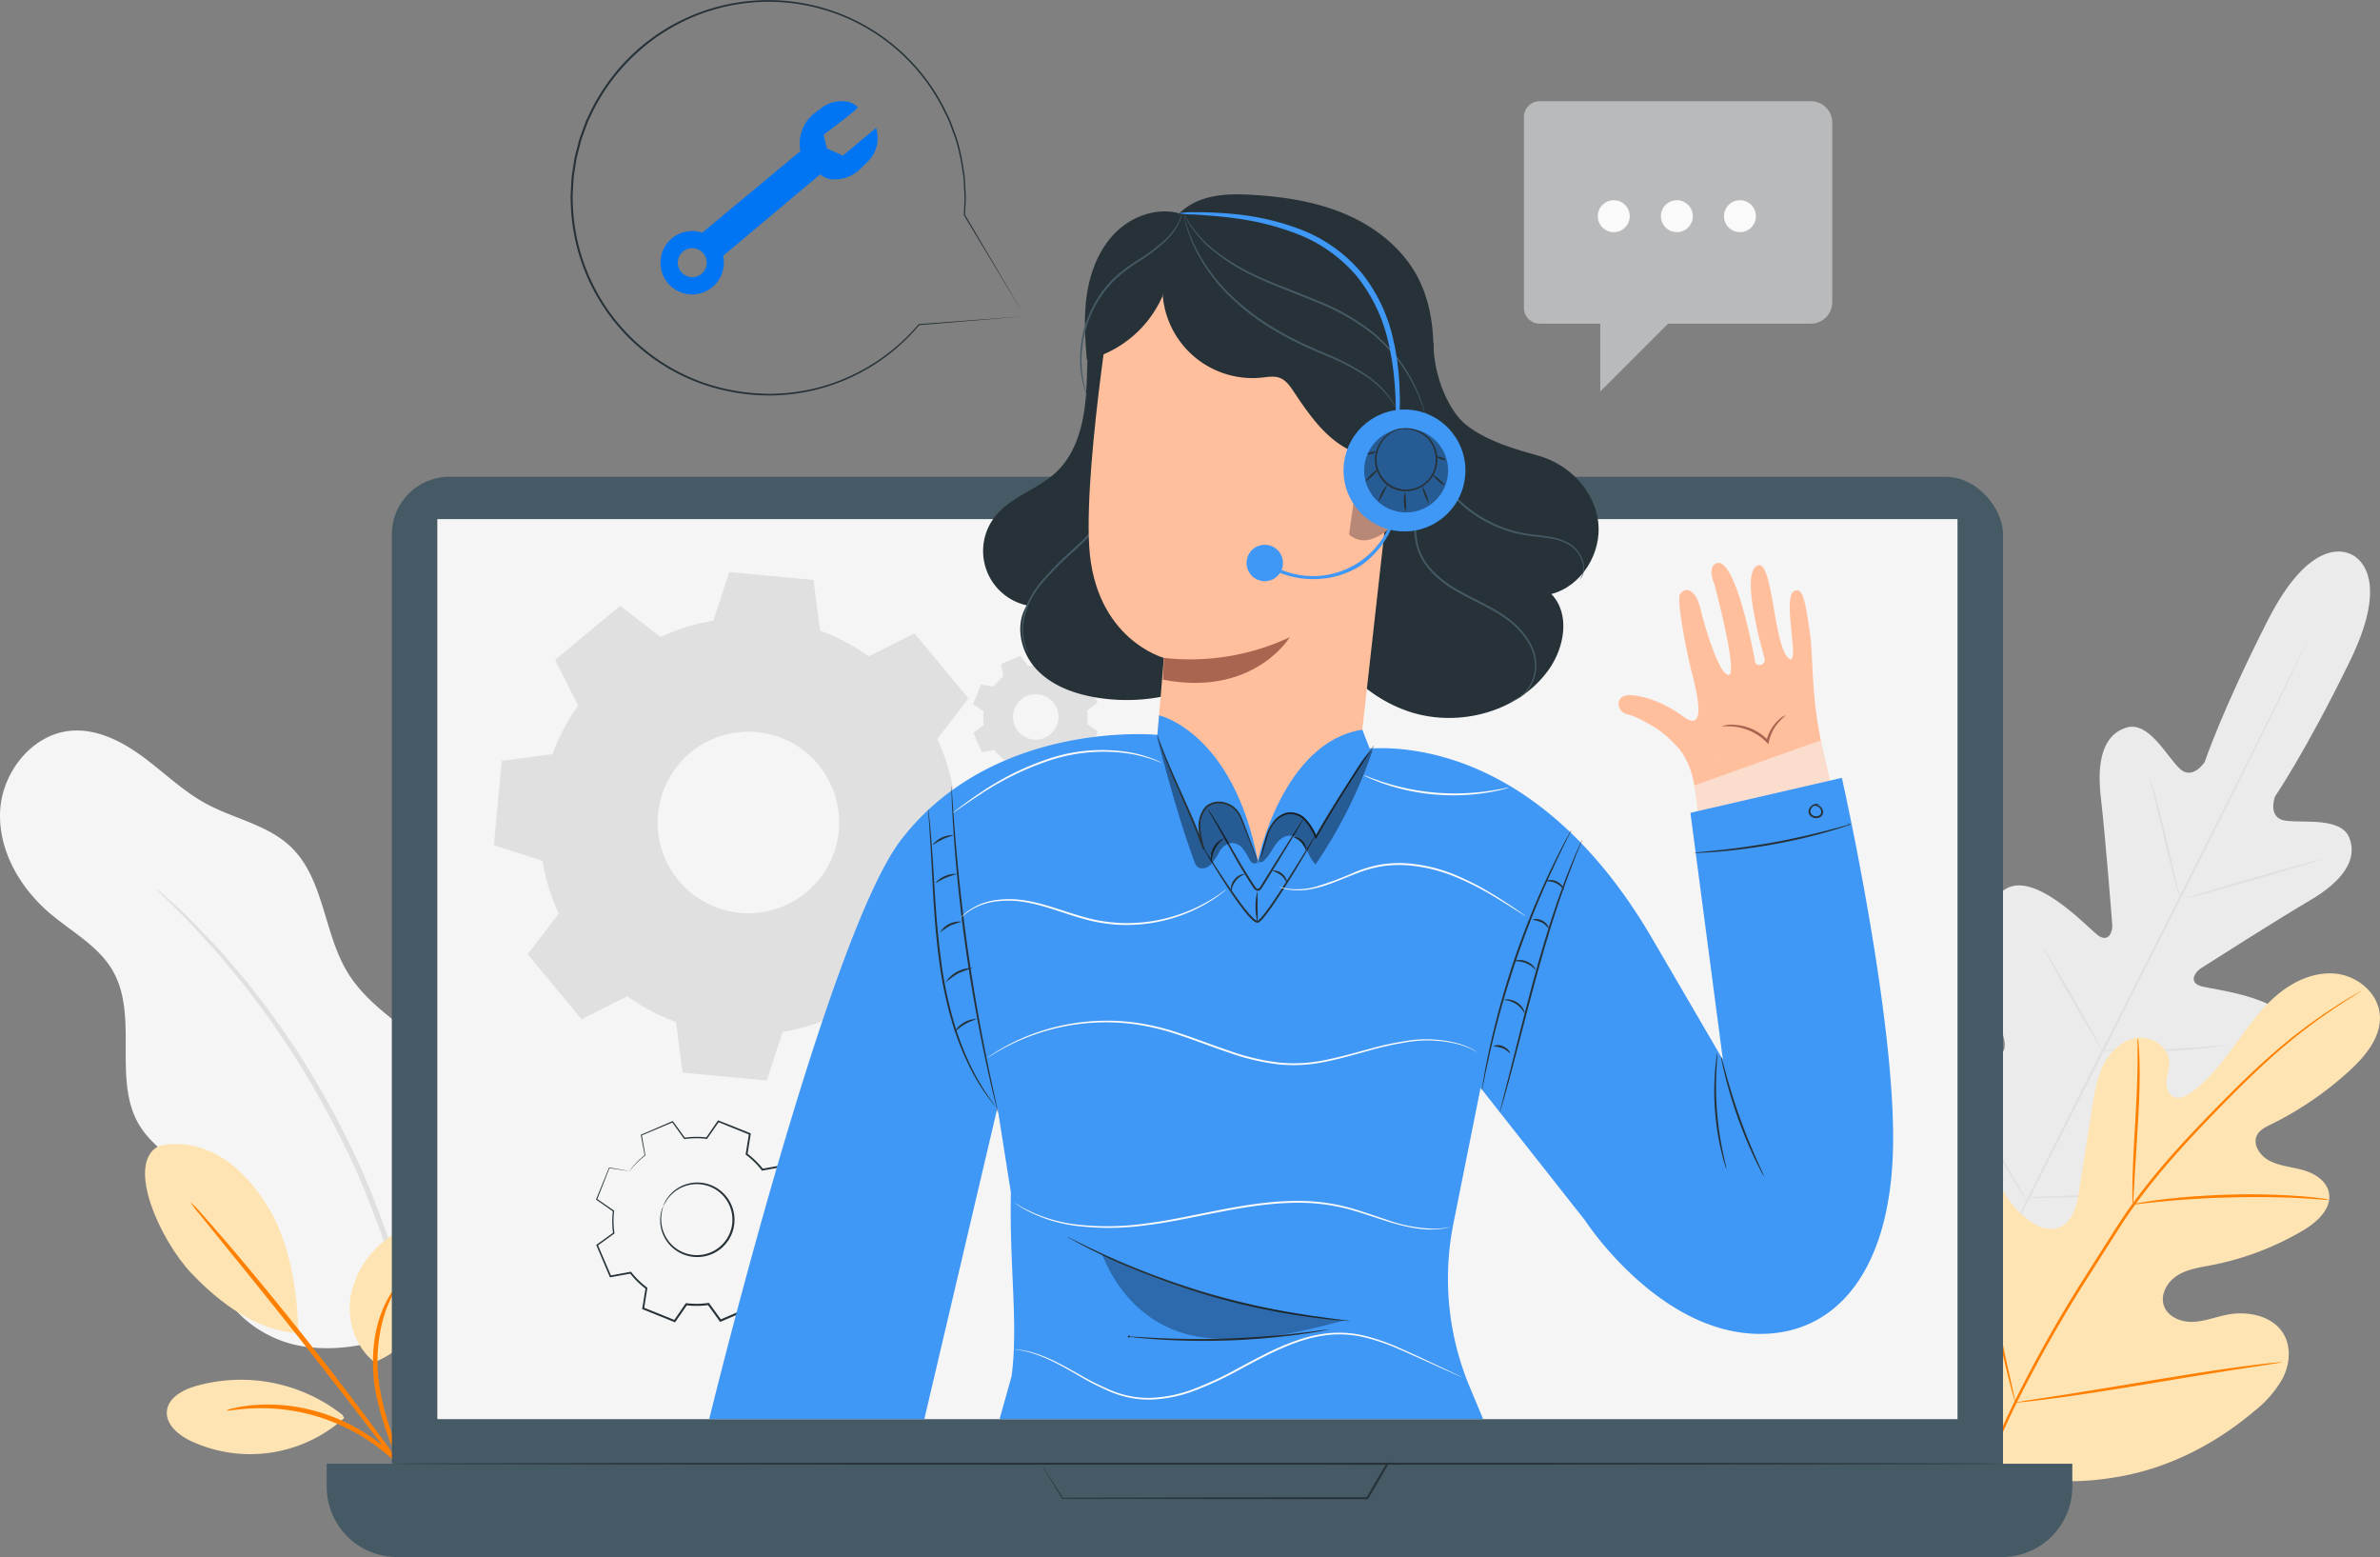 <?xml version="1.0" encoding="UTF-8"?>
<svg xmlns="http://www.w3.org/2000/svg" width="602.729" height="394.183" viewBox="0 0 602.729 394.183">
  <rect x="0" y="0" width="602.729" height="394.183" fill="#808080" stroke="none"/>
  <g id="Group_245295" data-name="Group 245295" transform="translate(-74.523 -61.79)">
    <g id="Background_Complete" data-name="Background Complete">
      <g id="Group_245023" data-name="Group 245023">
        <g id="Group_245022" data-name="Group 245022">
          <g id="Group_245019" data-name="Group 245019">
            <path id="Path_99113" data-name="Path 99113" d="M183.734,396.78c10.848-7.573,14.5-16.9,15.733-30.074a46.4,46.4,0,0,0-12.843-36.246c-7.713-7.883-18.328-13.061-24.071-22.476-6.122-10.035-5.912-23.712-14.414-31.829-5.841-5.577-14.381-7.069-21.476-10.926-5.79-3.148-10.558-7.848-15.856-11.767s-11.585-7.173-18.157-6.68c-9.913.745-17.628,10.48-18.1,20.41s5.072,19.427,12.651,25.86c5.5,4.666,12.265,8.239,15.866,14.485,6.765,11.732-.3,28.033,6.961,39.464,5.3,8.347,17.327,12.343,19,22.091.614,3.585-.4,7.24-.372,10.877.086,11.375,10.719,20.538,21.913,22.556s22.619-1.491,33.168-5.745" fill="#f5f5f5"></path>
          </g>
          <g id="Group_245021" data-name="Group 245021">
            <g id="Group_245020" data-name="Group 245020">
              <path id="Path_99114" data-name="Path 99114" d="M114.129,286.754a8.94,8.94,0,0,0,1.193,1.331l3.6,3.616c1.592,1.539,3.507,3.451,5.594,5.8,2.105,2.333,4.623,4.879,7.088,7.975l3.973,4.767c1.373,1.663,2.664,3.5,4.078,5.347,2.88,3.651,5.589,7.816,8.525,12.136a240.537,240.537,0,0,1,16.272,29.8,240.565,240.565,0,0,1,11.482,31.961c1.282,5.064,2.6,9.856,3.415,14.434.44,2.281.958,4.469,1.29,6.6s.631,4.177.927,6.135c.679,3.9.91,7.473,1.257,10.6.375,3.122.532,5.824.626,8.035.13,2.1.235,3.789.315,5.091a8.861,8.861,0,0,0,.2,1.775,8.71,8.71,0,0,0,.071-1.78c-.015-1.307-.036-3-.061-5.109-.013-2.22-.093-4.935-.4-8.075-.276-3.141-.442-6.736-1.063-10.662q-.4-2.958-.844-6.177c-.306-2.147-.8-4.35-1.219-6.649-.775-4.612-2.056-9.44-3.312-14.543a231.263,231.263,0,0,0-11.451-32.19,231.229,231.229,0,0,0-16.464-29.928c-2.981-4.326-5.741-8.49-8.675-12.132-1.441-1.838-2.759-3.671-4.161-5.325l-4.059-4.733c-2.523-3.07-5.1-5.582-7.267-7.874-2.147-2.311-4.123-4.174-5.776-5.659l-3.78-3.438A8.721,8.721,0,0,0,114.129,286.754Z" fill="#e0e0e0"></path>
            </g>
          </g>
        </g>
      </g>
      <g id="Group_245039" data-name="Group 245039">
        <g id="Group_245024" data-name="Group 245024">
          <path id="Path_99115" data-name="Path 99115" d="M670.063,202.218s-9.54-6.307-21.169,16.511-16.035,35.977-16.035,35.977-3.074,4.781-6.358,1.656-7.782-11.99-13.364-10.393c-5.789,1.655-7.7,8.116-6.592,17.61s2.759,30.383,2.9,32.273c.14,1.855-.922,4.587-3.5,2.817s-17.411-18.288-24.828-10.781.005,33.451.762,36.3.2,4.07-1.156,4.776-5.817-5.317-10.228-9.842-10.319-9-14.235-4.309-5.169,24.156,13.357,55.775l9.543,14.089,17.066-.947c36.4-4.252,51.185-16.976,52.57-22.926s-5.744-7.973-12.013-8.769-13.764-.732-14.016-2.239.384-2.685,3.116-3.8,27.913-10.813,29.44-21.255-20.593-12.335-23.559-13.327-1.424-3.486.141-4.492c1.594-1.024,19.268-12.282,27.512-17.119s12.254-10.249,10.089-15.868c-2.088-5.417-11.874-3.669-16.346-4.409s-2.507-6.073-2.507-6.073,7.852-11.442,19.065-34.468.142-26.885.142-26.885" fill="#ebebeb"></path>
        </g>
        <g id="Group_245026" data-name="Group 245026">
          <g id="Group_245025" data-name="Group 245025">
            <path id="Path_99116" data-name="Path 99116" d="M659.613,222.636s-.063.171-.211.494q-.238.51-.666,1.427c-.607,1.27-1.484,3.108-2.61,5.466-2.271,4.744-5.607,11.585-9.761,20.022-8.3,16.878-19.964,40.1-32.927,65.7s-24.683,48.8-33.069,65.637l-9.911,19.945-2.7,5.421-.714,1.4c-.163.315-.259.471-.259.471s.063-.172.211-.494l.666-1.427,2.609-5.465c2.272-4.744,5.607-11.584,9.761-20.022,8.3-16.877,19.965-40.1,32.933-65.708s24.677-48.791,33.063-65.625l9.911-19.947c1.164-2.339,2.072-4.162,2.7-5.421.306-.6.543-1.07.714-1.4C659.517,222.791,659.613,222.636,659.613,222.636Z" fill="#e0e0e0"></path>
          </g>
        </g>
        <g id="Group_245028" data-name="Group 245028">
          <g id="Group_245027" data-name="Group 245027">
            <path id="Path_99117" data-name="Path 99117" d="M618.93,258.623a5.531,5.531,0,0,1,.429,1.155c.246.751.57,1.849.959,3.209.77,2.72,1.739,6.505,2.733,10.7.964,4.142,1.837,7.886,2.5,10.751.309,1.289.569,2.376.779,3.251a5.51,5.51,0,0,1,.239,1.207,5.577,5.577,0,0,1-.437-1.151c-.245-.753-.57-1.851-.943-3.215-.744-2.729-1.663-6.525-2.656-10.721l-2.581-10.727-.795-3.249A5.379,5.379,0,0,1,618.93,258.623Z" fill="#e0e0e0"></path>
          </g>
        </g>
        <g id="Group_245030" data-name="Group 245030">
          <g id="Group_245029" data-name="Group 245029">
            <path id="Path_99118" data-name="Path 99118" d="M628.136,289.2c-.04-.14,7.675-2.481,17.23-5.228s17.337-4.86,17.377-4.72-7.673,2.481-17.231,5.228S628.177,289.338,628.136,289.2Z" fill="#e0e0e0"></path>
          </g>
        </g>
        <g id="Group_245032" data-name="Group 245032">
          <g id="Group_245031" data-name="Group 245031">
            <path id="Path_99119" data-name="Path 99119" d="M606.453,327.622a5.655,5.655,0,0,1,1.256-.058l3.415.012c2.882.006,6.863,0,11.255-.174s8.366-.444,11.239-.673l3.4-.267a5.8,5.8,0,0,1,1.256-.039,5.64,5.64,0,0,1-1.233.243c-.8.121-1.956.276-3.391.435-2.869.325-6.848.668-11.255.83s-8.4.12-11.283.019c-1.442-.057-2.609-.116-3.414-.18A5.811,5.811,0,0,1,606.453,327.622Z" fill="#e0e0e0"></path>
          </g>
        </g>
        <g id="Group_245034" data-name="Group 245034">
          <g id="Group_245033" data-name="Group 245033">
            <path id="Path_99120" data-name="Path 99120" d="M592.039,301.8a4.894,4.894,0,0,1,.666.952l1.646,2.694c1.371,2.287,3.232,5.464,5.259,8.989s3.839,6.733,5.126,9.067q.887,1.642,1.5,2.778a4.98,4.98,0,0,1,.488,1.055,4.952,4.952,0,0,1-.667-.952q-.67-1.1-1.646-2.694c-1.37-2.287-3.232-5.464-5.26-8.991s-3.837-6.731-5.125-9.066l-1.5-2.778A4.864,4.864,0,0,1,592.039,301.8Z" fill="#e0e0e0"></path>
          </g>
        </g>
        <g id="Group_245036" data-name="Group 245036">
          <g id="Group_245035" data-name="Group 245035">
            <path id="Path_99121" data-name="Path 99121" d="M568.587,333.289a8,8,0,0,1,.84,1.226c.554.9,1.267,2.055,2.123,3.445,1.773,2.921,4.19,6.974,6.832,11.467s5.009,8.579,6.7,11.548l1.978,3.53a8.136,8.136,0,0,1,.663,1.331,8.01,8.01,0,0,1-.841-1.227l-2.123-3.445c-1.772-2.92-4.19-6.974-6.832-11.469s-5.008-8.576-6.7-11.545l-1.978-3.53A7.984,7.984,0,0,1,568.587,333.289Z" fill="#e0e0e0"></path>
          </g>
        </g>
        <g id="Group_245038" data-name="Group 245038">
          <g id="Group_245037" data-name="Group 245037">
            <path id="Path_99122" data-name="Path 99122" d="M587.483,364.929a9.116,9.116,0,0,1,1.589-.113l4.33-.142c3.656-.123,8.7-.312,14.271-.679s10.6-.815,14.241-1.171l4.313-.419a9.181,9.181,0,0,1,1.589-.094,9.233,9.233,0,0,1-1.564.3c-1.012.158-2.479.363-4.3.586-3.633.452-8.669.969-14.248,1.328s-10.636.5-14.3.525c-1.831.009-3.313,0-4.337-.027A9.284,9.284,0,0,1,587.483,364.929Z" fill="#e0e0e0"></path>
          </g>
        </g>
      </g>
      <g id="Group_245048" data-name="Group 245048">
        <g id="Group_245041" data-name="Group 245041">
          <g id="Group_245040" data-name="Group 245040">
            <path id="Path_99123" data-name="Path 99123" d="M464.468,87.408h68.654a5.412,5.412,0,0,1,5.412,5.412v45.492a5.412,5.412,0,0,1-5.412,5.412H496.968l-17.185,17.185V143.724H464.468a4.013,4.013,0,0,1-4.013-4.013V91.421A4.013,4.013,0,0,1,464.468,87.408Z" fill="#e4e5e8" opacity="0.57"></path>
          </g>
        </g>
        <g id="Group_245043" data-name="Group 245043">
          <g id="Group_245042" data-name="Group 245042">
            <path id="Path_99124" data-name="Path 99124" d="M487.247,116.52a4.04,4.04,0,1,1-4.04-4.04A4.04,4.04,0,0,1,487.247,116.52Z" fill="#fafafa"></path>
          </g>
        </g>
        <g id="Group_245045" data-name="Group 245045">
          <g id="Group_245044" data-name="Group 245044">
            <path id="Path_99125" data-name="Path 99125" d="M503.225,116.52a4.04,4.04,0,1,1-4.04-4.04A4.04,4.04,0,0,1,503.225,116.52Z" fill="#fafafa"></path>
          </g>
        </g>
        <g id="Group_245047" data-name="Group 245047">
          <g id="Group_245046" data-name="Group 245046">
            <path id="Path_99126" data-name="Path 99126" d="M519.2,116.52a4.04,4.04,0,1,1-4.04-4.04A4.04,4.04,0,0,1,519.2,116.52Z" fill="#fafafa"></path>
          </g>
        </g>
      </g>
    </g>
    <g id="Plants">
      <g id="Group_245072" data-name="Group 245072">
        <g id="Group_245051" data-name="Group 245051">
          <g id="Group_245050" data-name="Group 245050">
            <g id="Group_245049" data-name="Group 245049">
              <path id="Path_99127" data-name="Path 99127" d="M576.038,430.876c-17.177-16.7-17.478-42.555-13.029-65.025.742-3.75.976-7.794,3.309-10.811s6.889-4.6,10.007-2.456c2.586,1.775,3.276,5.232,4.4,8.181a22.357,22.357,0,0,0,7.469,9.891c2.2,1.637,5.045,2.884,7.629,1.963,3.546-1.265,4.662-5.7,5.25-9.453q1.644-10.5,3.287-20.995c.588-3.755,1.2-7.587,2.948-10.957s4.864-6.257,8.595-6.676,7.81,2.359,7.965,6.154c.064,1.579-.505,3.114-.655,4.688s.3,3.415,1.7,4.09c1.426.684,3.1-.135,4.4-1.05,4.489-3.157,7.911-7.608,11.158-12.06s6.438-9.031,10.625-12.59,9.579-6.04,15-5.469,10.605,4.82,11.1,10.315c.5,5.511-3.461,10.374-7.516,14.107A84.871,84.871,0,0,1,649.551,346.5c-1.319.646-2.749,1.344-3.427,2.66-1.223,2.368.742,5.238,3.077,6.462,2.645,1.387,5.726,1.592,8.6,2.412s5.827,2.628,6.483,5.573c.912,4.084-2.95,7.581-6.534,9.7a72.716,72.716,0,0,1-23.226,8.795c-2.924.559-5.972.972-8.514,2.548s-4.433,4.729-3.52,7.59,4.227,4.272,7.205,4.207,5.821-1.213,8.745-1.8c5.472-1.106,12.071.335,14.647,5.328,1.693,3.282,1.22,7.391-.447,10.7a27.723,27.723,0,0,1-7.2,8.345c-9.842,8.347-21.691,14.427-34.326,16.625s-23.9,1.514-35.073-4.769" fill="#ffe4b3"></path>
            </g>
          </g>
        </g>
        <g id="Group_245055" data-name="Group 245055">
          <g id="Group_245054" data-name="Group 245054">
            <g id="Group_245053" data-name="Group 245053">
              <g id="Group_245052" data-name="Group 245052">
                <path id="Path_99128" data-name="Path 99128" d="M573.011,447.579a166.859,166.859,0,0,1,11.168-29.917,340.452,340.452,0,0,1,19.24-34.015l5.5-8.657c1.812-2.837,3.609-5.651,5.537-8.294A169.889,169.889,0,0,1,626.4,352.141c4.024-4.446,8.005-8.518,11.754-12.3s7.33-7.226,10.718-10.233A135,135,0,0,1,665.9,316.624c2.123-1.371,3.8-2.38,4.954-3.049l1.311-.752a2.739,2.739,0,0,1,.459-.235,2.7,2.7,0,0,1-.422.3l-1.276.812c-1.124.708-2.781,1.754-4.879,3.157a142.765,142.765,0,0,0-16.849,13.13c-3.357,3.022-6.9,6.486-10.635,10.272s-7.688,7.877-11.69,12.323A171.951,171.951,0,0,0,615.009,367.1c-1.913,2.632-3.691,5.422-5.5,8.268l-5.5,8.654a348.983,348.983,0,0,0-19.252,33.919,169.708,169.708,0,0,0-11.267,29.762" fill="#ff8000"></path>
              </g>
            </g>
          </g>
        </g>
        <g id="Group_245059" data-name="Group 245059">
          <g id="Group_245058" data-name="Group 245058">
            <g id="Group_245057" data-name="Group 245057">
              <g id="Group_245056" data-name="Group 245056">
                <path id="Path_99129" data-name="Path 99129" d="M614.659,366.7a7.653,7.653,0,0,1-.106-1.66c-.028-1.069-.018-2.615.023-4.527.079-3.821.367-9.1.707-14.908s.552-11.078.572-14.89c.015-1.906.012-3.449,0-4.515a7.706,7.706,0,0,1,.056-1.663,7.486,7.486,0,0,1,.216,1.649c.1,1.065.178,2.611.225,4.522.108,3.825-.027,9.113-.368,14.934-.35,5.736-.667,10.924-.91,14.889-.1,1.791-.179,3.3-.245,4.513A7.559,7.559,0,0,1,614.659,366.7Z" fill="#ff8000"></path>
              </g>
            </g>
          </g>
        </g>
        <g id="Group_245063" data-name="Group 245063">
          <g id="Group_245062" data-name="Group 245062">
            <g id="Group_245061" data-name="Group 245061">
              <g id="Group_245060" data-name="Group 245060">
                <path id="Path_99130" data-name="Path 99130" d="M664.357,365.548a10.745,10.745,0,0,1-1.962-.084c-1.255-.091-3.071-.234-5.32-.337-4.495-.243-10.716-.362-17.585-.192s-13.082.612-17.565,1.052c-2.245.2-4.056.419-5.309.559a10.425,10.425,0,0,1-1.957.155,10.387,10.387,0,0,1,1.92-.428c1.244-.223,3.051-.514,5.3-.783,4.482-.569,10.71-1.079,17.6-1.263a172.291,172.291,0,0,1,17.633.4c2.252.168,4.067.386,5.317.563A10.305,10.305,0,0,1,664.357,365.548Z" fill="#ff8000"></path>
              </g>
            </g>
          </g>
        </g>
        <g id="Group_245067" data-name="Group 245067">
          <g id="Group_245066" data-name="Group 245066">
            <g id="Group_245065" data-name="Group 245065">
              <g id="Group_245064" data-name="Group 245064">
                <path id="Path_99131" data-name="Path 99131" d="M584.916,416.871a2.546,2.546,0,0,1-.235-.642l-.54-1.879c-.462-1.634-1.069-4.016-1.78-6.968-1.427-5.9-3.14-14.122-4.909-23.216s-3.405-17.32-4.706-23.245c-.641-2.882-1.169-5.252-1.561-7.014-.166-.764-.3-1.394-.414-1.912a2.587,2.587,0,0,1-.1-.679,2.515,2.515,0,0,1,.235.644c.146.508.325,1.127.541,1.878.462,1.634,1.068,4.016,1.78,6.968,1.426,5.9,3.14,14.122,4.909,23.219s3.4,17.316,4.7,23.242c.643,2.881,1.17,5.253,1.562,7.014.166.764.3,1.395.414,1.911A2.515,2.515,0,0,1,584.916,416.871Z" fill="#ff8000"></path>
              </g>
            </g>
          </g>
        </g>
        <g id="Group_245071" data-name="Group 245071">
          <g id="Group_245070" data-name="Group 245070">
            <g id="Group_245069" data-name="Group 245069">
              <g id="Group_245068" data-name="Group 245068">
                <path id="Path_99132" data-name="Path 99132" d="M652.371,406.66a2.662,2.662,0,0,1-.679.159l-1.963.32-7.225,1.106c-6.1.935-14.512,2.323-23.805,3.869s-17.727,2.859-23.849,3.668c-3.061.4-5.541.708-7.258.882l-1.98.19a2.586,2.586,0,0,1-.7.017,2.682,2.682,0,0,1,.679-.16l1.963-.319,7.224-1.106c6.1-.934,14.513-2.323,23.808-3.869s17.724-2.859,23.846-3.668c3.061-.4,5.541-.708,7.26-.882l1.979-.19A2.584,2.584,0,0,1,652.371,406.66Z" fill="#ff8000"></path>
              </g>
            </g>
          </g>
        </g>
      </g>
      <g id="Group_245082" data-name="Group 245082">
        <g id="Group_245073" data-name="Group 245073">
          <path id="Path_99133" data-name="Path 99133" d="M114.625,351.991c5.409-1.45,11.321-.083,16.084,2.863s8.478,7.347,11.446,12.1c5.742,9.188,7.713,21.5,7.908,32.337-12.021-.555-22.241-10.064-27.122-15.214-7.715-8.139-16.717-27.534-8.316-32.082" fill="#ffe4b3"></path>
        </g>
        <g id="Group_245074" data-name="Group 245074">
          <path id="Path_99134" data-name="Path 99134" d="M169.369,406.643c-4.922-3.861-7.092-10.663-6.024-16.826a23.64,23.64,0,0,1,10.262-15.111c2.4-1.621,5.359-2.9,8.13-2.07a7.616,7.616,0,0,1,4.891,5.967,15.444,15.444,0,0,1-.972,7.958c-3.084,8.746-7.674,16.644-16.287,20.082" fill="#ffe4b3"></path>
        </g>
        <g id="Group_245076" data-name="Group 245076">
          <g id="Group_245075" data-name="Group 245075">
            <path id="Path_99135" data-name="Path 99135" d="M180.291,440.932a8.239,8.239,0,0,1-1.2-1.938c-.7-1.284-1.671-3.159-2.8-5.516a76.406,76.406,0,0,1-6.661-19.345c-1.423-7.962-.384-15.462,1.618-20.354a25.148,25.148,0,0,1,2.94-5.5,7,7,0,0,1,1.5-1.727c.208.135-1.935,2.646-3.63,7.526a40.184,40.184,0,0,0-1.228,19.849c1.391,7.761,4.223,14.422,6.247,19.2C179.14,437.9,180.454,440.855,180.291,440.932Z" fill="#ff8000"></path>
          </g>
        </g>
        <g id="Group_245078" data-name="Group 245078">
          <g id="Group_245077" data-name="Group 245077">
            <path id="Path_99136" data-name="Path 99136" d="M122.784,366.155a22.25,22.25,0,0,1,2.606,2.7c1.621,1.79,3.92,4.42,6.728,7.7,5.616,6.556,13.225,15.743,21.377,26.09s15.3,19.906,20.356,26.9c2.53,3.5,4.546,6.349,5.907,8.344a22.244,22.244,0,0,1,2.017,3.167,22.313,22.313,0,0,1-2.4-2.888l-6.214-8.111c-5.23-6.861-12.478-16.32-20.621-26.664s-15.639-19.6-21.083-26.291l-6.428-7.944A22.046,22.046,0,0,1,122.784,366.155Z" fill="#ff8000"></path>
          </g>
        </g>
        <g id="Group_245079" data-name="Group 245079">
          <path id="Path_99137" data-name="Path 99137" d="M161.251,420A41.64,41.64,0,0,0,123.9,412.76c-3.217.967-6.78,2.93-7.105,6.273s2.817,5.967,5.83,7.464a35.574,35.574,0,0,0,39.06-5.694" fill="#ffe4b3"></path>
        </g>
        <g id="Group_245081" data-name="Group 245081">
          <g id="Group_245080" data-name="Group 245080">
            <path id="Path_99138" data-name="Path 99138" d="M131.891,418.879a7.492,7.492,0,0,1,2.089-.626,17.413,17.413,0,0,1,2.516-.465,29.06,29.06,0,0,1,3.376-.343,43.838,43.838,0,0,1,8.831.386,46.822,46.822,0,0,1,20.015,7.918,43.824,43.824,0,0,1,6.706,5.761,29.491,29.491,0,0,1,2.228,2.559,17.667,17.667,0,0,1,1.516,2.06,7.459,7.459,0,0,1,1.1,1.886c-.193.138-1.909-2.45-5.449-5.9a48.917,48.917,0,0,0-6.727-5.441,49.473,49.473,0,0,0-19.556-7.737,49.02,49.02,0,0,0-8.628-.634C134.96,418.4,131.938,419.112,131.891,418.879Z" fill="#ff8000"></path>
          </g>
        </g>
      </g>
    </g>
    <g id="Speech_Bubble" data-name="Speech Bubble">
      <g id="Group_245087" data-name="Group 245087">
        <g id="Group_245083" data-name="Group 245083">
          <path id="Path_99139" data-name="Path 99139" d="M296.388,94.167,288,101.177l-4.08-1.817L283.08,95.9s9.015-6.649,8.674-7a5.236,5.236,0,0,0-3.1-1.422,8.276,8.276,0,0,0-6.075,1.631L281,90.289a9.723,9.723,0,0,0-3.828,9.435c.034.2.06.309.06.309L252.36,120.7a8.023,8.023,0,1,0,5.285,5.865l24.593-20.646a5.246,5.246,0,0,0,3.535,1.286,9.17,9.17,0,0,0,6.67-2.705l2.076-2.031A8.344,8.344,0,0,0,296.388,94.167Zm-48.04,37.477a3.668,3.668,0,1,1,4.843-1.859A3.667,3.667,0,0,1,248.348,131.644Z" fill="#0075f4"></path>
        </g>
        <g id="Group_245086" data-name="Group 245086">
          <g id="Group_245085" data-name="Group 245085">
            <g id="Group_245084" data-name="Group 245084">
              <path id="Path_99140" data-name="Path 99140" d="M334.044,141.868l-26.787,2.244.1-.05a49.755,49.755,0,0,1-37.246,17.848,51.976,51.976,0,0,1-17.363-2.746,49.709,49.709,0,0,1-16.441-9.49,50.079,50.079,0,0,1-17.248-36.7,18.421,18.421,0,0,1,.027-2.739q.069-1.374.138-2.753a23.235,23.235,0,0,1,.344-2.745q.21-1.371.42-2.749c.189-.909.451-1.805.674-2.711.25-.9.425-1.822.739-2.7s.645-1.762.968-2.646l.486-1.327c.16-.443.4-.855.592-1.284a50.73,50.73,0,0,1,12.744-17.156,50,50,0,0,1,78.044,16.17,26.4,26.4,0,0,1,1.478,3.4c.412,1.149.842,2.273,1.222,3.395a53.822,53.822,0,0,1,1.5,6.721c.151,1.1.362,2.177.456,3.246q.078,1.609.153,3.161.037.776.075,1.537c-.009.507-.044,1.01-.065,1.507l-.141,2.924-.02-.089,15.151,25.735-15.408-25.582-.023-.038,0-.051q.063-1.423.127-2.908c.019-.494.052-.993.058-1.5q-.039-.756-.08-1.526l-.165-3.14c-.1-1.061-.31-2.13-.464-3.223a53.8,53.8,0,0,0-1.513-6.667c-.381-1.111-.811-2.227-1.223-3.365a26.222,26.222,0,0,0-1.477-3.371,49.463,49.463,0,0,0-77.344-15.945,50.239,50.239,0,0,0-12.607,16.978c-.193.425-.428.832-.586,1.271l-.481,1.312-.958,2.618c-.311.873-.483,1.787-.731,2.676-.221.9-.48,1.782-.668,2.681q-.209,1.364-.415,2.721a22.726,22.726,0,0,0-.342,2.716q-.069,1.365-.138,2.724a18.3,18.3,0,0,0-.027,2.71A49.607,49.607,0,0,0,252.9,158.728a51.612,51.612,0,0,0,17.205,2.756,49.693,49.693,0,0,0,15.608-2.8,50.25,50.25,0,0,0,21.428-14.8l.039-.046.059,0Z" fill="#263238"></path>
            </g>
          </g>
        </g>
      </g>
    </g>
    <g id="Device">
      <g id="Group_245124" data-name="Group 245124">
        <g id="Group_245119" data-name="Group 245119">
          <g id="Group_245102" data-name="Group 245102">
            <g id="Group_245101" data-name="Group 245101">
              <g id="Group_245090" data-name="Group 245090">
                <g id="Group_245089" data-name="Group 245089">
                  <g id="Group_245088" data-name="Group 245088">
                    <rect id="Rectangle_20580" data-name="Rectangle 20580" width="408.028" height="269.825" rx="14.567" transform="translate(173.753 182.495)" fill="#455a64"></rect>
                  </g>
                </g>
              </g>
              <g id="Group_245093" data-name="Group 245093">
                <g id="Group_245092" data-name="Group 245092">
                  <g id="Group_245091" data-name="Group 245091">
                    <path id="Rectangle_20581" data-name="Rectangle 20581" d="M0,0H442.068a0,0,0,0,1,0,0V5.812a17.8,17.8,0,0,1-17.8,17.8H17.8A17.8,17.8,0,0,1,0,5.812V0A0,0,0,0,1,0,0Z" transform="translate(157.26 432.363)" fill="#455a64"></path>
                  </g>
                </g>
              </g>
              <g id="Group_245096" data-name="Group 245096">
                <g id="Group_245095" data-name="Group 245095">
                  <g id="Group_245094" data-name="Group 245094">
                    <rect id="Rectangle_20582" data-name="Rectangle 20582" width="384.982" height="227.863" transform="translate(185.276 193.215)" fill="#f5f5f5"></rect>
                  </g>
                </g>
              </g>
              <g id="Group_245100" data-name="Group 245100">
                <g id="Group_245099" data-name="Group 245099">
                  <g id="Group_245098" data-name="Group 245098">
                    <g id="Group_245097" data-name="Group 245097">
                      <path id="Path_99141" data-name="Path 99141" d="M338.114,432.363c-.007,0,.137-.008.425-.012l1.294-.014,5.028-.028,18.653-.076,62.37-.134h.461l-.233.4c-.785,1.344-1.627,2.788-2.475,4.241-.889,1.522-1.773,3.035-2.618,4.484l-.077.131h-.152l-77.19-.145h-.067l-.034-.056-4.042-6.573c-.439-.719-.776-1.272-1.017-1.665-.225-.371-.326-.551-.326-.551s.138.2.384.578l1.079,1.669,4.124,6.415-.1-.055,77.19-.145-.227.131,2.617-4.485,2.476-4.241.228.4-62.115-.134-18.741-.075-5.105-.029-1.338-.013C338.281,432.372,338.114,432.363,338.114,432.363Z" fill="#263238"></path>
                    </g>
                  </g>
                </g>
              </g>
            </g>
          </g>
          <g id="Group_245118" data-name="Group 245118">
            <g id="Group_245104" data-name="Group 245104">
              <g id="Group_245103" data-name="Group 245103">
                <path id="Path_99142" data-name="Path 99142" d="M326.151,235.6a13.159,13.159,0,0,1,2.446-2.5l-.582-3.189,4.932-2.1,1.9,2.626a13.146,13.146,0,0,1,3.5-.038l1.842-2.665,4.975,2-.513,3.2a13.134,13.134,0,0,1,2.5,2.447l3.188-.582,2.105,4.931-2.627,1.9a13.1,13.1,0,0,1,.039,3.495l2.665,1.842-2,4.976-3.2-.514a13.159,13.159,0,0,1-2.446,2.5l.582,3.188-4.932,2.1-1.9-2.626a13.14,13.14,0,0,1-3.495.038l-1.843,2.665-4.975-2,.514-3.2a13.111,13.111,0,0,1-2.5-2.447l-3.188.582L321.03,247.3l2.627-1.9a13.179,13.179,0,0,1-.039-3.495l-2.665-1.842,2-4.976,3.2.514Zm5.336,5.542a5.752,5.752,0,1,0,7.481-3.193A5.752,5.752,0,0,0,331.487,241.145Z" fill="#e0e0e0" fill-rule="evenodd"></path>
              </g>
            </g>
            <g id="Group_245106" data-name="Group 245106">
              <g id="Group_245105" data-name="Group 245105">
                <path id="Path_99143" data-name="Path 99143" d="M306.163,339.02a38.04,38.04,0,0,1,7.087-7.236l-1.687-9.239,14.291-6.1,5.5,7.609a38.041,38.041,0,0,1,10.128-.111l5.338-7.722,14.417,5.793-1.489,9.267a38.081,38.081,0,0,1,7.236,7.089l9.238-1.686,6.1,14.29-7.609,5.5a38.083,38.083,0,0,1,.111,10.128l7.722,5.338-5.792,14.417-9.268-1.489a38.051,38.051,0,0,1-7.089,7.236l1.687,9.239-14.291,6.1-5.5-7.61a38.083,38.083,0,0,1-10.128.111l-5.338,7.722-14.417-5.793,1.489-9.267a38.02,38.02,0,0,1-7.236-7.089l-9.238,1.687-6.1-14.29,7.609-5.5a38.125,38.125,0,0,1-.111-10.128l-7.722-5.338,5.792-14.416,9.27,1.489Zm15.459,16.057a16.667,16.667,0,1,0,21.679-9.252A16.666,16.666,0,0,0,321.622,355.077Z" fill="#f5f5f5" fill-rule="evenodd"></path>
              </g>
            </g>
            <g id="Group_245115" data-name="Group 245115">
              <g id="Group_245108" data-name="Group 245108">
                <g id="Group_245107" data-name="Group 245107">
                  <path id="Path_99144" data-name="Path 99144" d="M233.949,358.267a21.046,21.046,0,0,1,3.921-4l-.933-5.112,7.906-3.373,3.045,4.209a21.044,21.044,0,0,1,5.6-.061l2.954-4.272,7.975,3.2-.823,5.127a20.993,20.993,0,0,1,4,3.922l5.111-.933,3.374,7.9-4.21,3.045a21.011,21.011,0,0,1,.061,5.6l4.273,2.953L273,384.459l-5.127-.824a21.058,21.058,0,0,1-3.922,4l.933,5.111-7.906,3.373-3.045-4.21a21.045,21.045,0,0,1-5.6.062l-2.953,4.272-7.976-3.205.823-5.127a21.052,21.052,0,0,1-4-3.922l-5.111.933-3.374-7.9,4.21-3.046a21.087,21.087,0,0,1-.061-5.6l-4.273-2.953,3.205-7.976,5.128.824Zm8.553,8.884a9.221,9.221,0,1,0,11.994-5.119A9.221,9.221,0,0,0,242.5,367.151Z" fill="none"></path>
                </g>
              </g>
              <g id="Group_245111" data-name="Group 245111">
                <g id="Group_245110" data-name="Group 245110">
                  <g id="Group_245109" data-name="Group 245109">
                    <path id="Path_99145" data-name="Path 99145" d="M242.5,367.151a6.954,6.954,0,0,1,1.024-2.042,9.174,9.174,0,0,1,5.038-3.582,9.3,9.3,0,0,1,4.335-.193,9.434,9.434,0,0,1,4.465,2.208,9.447,9.447,0,0,1,2.867,4.693,9.409,9.409,0,0,1-4.177,10.4,9.455,9.455,0,0,1-5.318,1.4,9.437,9.437,0,0,1-4.752-1.5,9.3,9.3,0,0,1-3-3.138,9.186,9.186,0,0,1-1.16-6.072,6.972,6.972,0,0,1,.674-2.182c.062.02-.288.77-.47,2.21a9.2,9.2,0,0,0,1.277,5.852,9,9,0,0,0,7.443,4.339,9,9,0,0,0,5.029-1.358,8.935,8.935,0,0,0,3.949-9.83,9.015,9.015,0,0,0-2.691-4.459,9.008,9.008,0,0,0-8.375-2.018,9.2,9.2,0,0,0-4.972,3.342C242.827,366.395,242.561,367.179,242.5,367.151Z" fill="#263238"></path>
                  </g>
                </g>
              </g>
              <g id="Group_245114" data-name="Group 245114">
                <g id="Group_245113" data-name="Group 245113">
                  <g id="Group_245112" data-name="Group 245112">
                    <path id="Path_99146" data-name="Path 99146" d="M233.949,358.267a1.914,1.914,0,0,1-.322-.033l-.975-.135-3.844-.573.091-.051-3.158,7.994-.048-.16,4.284,2.936.077.052-.011.094a21.017,21.017,0,0,0,.079,5.559l.015.1-.085.062-4.2,3.057.062-.226c1.069,2.487,2.2,5.126,3.392,7.9l-.229-.124,5.109-.942.13-.024.082.1a20.947,20.947,0,0,0,3.968,3.873l.11.083-.022.136-.816,5.129-.144-.256,7.979,3.2-.294.088c.919-1.331,1.928-2.794,2.949-4.275l.087-.125.151.018a20.887,20.887,0,0,0,5.535-.065l.153-.022.091.126,3.048,4.208-.312-.087,7.9-3.377-.155.289c-.3-1.614-.614-3.356-.935-5.111l-.028-.157.126-.1a20.91,20.91,0,0,0,3.869-3.95l0,0,.1-.128.157.025,5.127.824-.287.163,3.207-7.976.094.313-4.271-2.955-.129-.089.019-.156a20.787,20.787,0,0,0-.057-5.535l-.022-.153.125-.091,4.212-3.042-.084.3-3.365-7.909.267.144-5.112.927-.142.025-.088-.113a20.86,20.86,0,0,0-3.953-3.884l-.111-.083.022-.137c.286-1.757.562-3.461.832-5.125l.136.239-7.97-3.222.242-.072-2.963,4.264-.066.1-.114-.014a20.984,20.984,0,0,0-5.555.045l-.1.015-.061-.085-3.03-4.22.187.052-7.92,3.339.069-.13c.36,2.044.655,3.721.9,5.117l.009.051-.041.032a21.839,21.839,0,0,0-3.072,2.879l-.675.8a2.166,2.166,0,0,1-.226.262,2.66,2.66,0,0,1,.192-.289c.137-.186.344-.466.643-.825a20.411,20.411,0,0,1,3.034-2.957l-.031.083c-.264-1.394-.581-3.066-.967-5.1l-.017-.093.088-.038,7.891-3.408.114-.049.074.1,3.059,4.2-.166-.07a21.267,21.267,0,0,1,5.651-.078l-.178.081,2.942-4.279.091-.133.151.06,7.982,3.189.163.065-.027.174c-.265,1.665-.536,3.369-.815,5.128l-.089-.219a21.273,21.273,0,0,1,4.053,3.959l-.229-.087,5.109-.94.192-.035.076.179q1.65,3.855,3.382,7.9l.079.185-.163.119-4.208,3.048.1-.244a21.3,21.3,0,0,1,.066,5.671l-.11-.245,4.273,2.952.172.118-.077.2q-1.58,3.932-3.2,7.976l-.078.2-.209-.033-5.127-.824.253-.1,0,0a21.36,21.36,0,0,1-3.968,4.048l.1-.255c.32,1.755.638,3.5.932,5.111l.038.207-.193.082-7.907,3.371-.191.081-.121-.168-3.042-4.212.244.1a21.39,21.39,0,0,1-5.671.058l.237-.106-2.957,4.269-.112.162-.182-.074-7.972-3.214-.175-.071.03-.185c.289-1.785.574-3.537.831-5.126l.089.219a21.332,21.332,0,0,1-4.039-3.97l.211.08-5.113.923-.164.03-.065-.153-3.355-7.913-.059-.139.122-.088,4.218-3.033-.07.165a21.238,21.238,0,0,1-.043-5.647l.065.147c-1.534-1.07-2.969-2.071-4.26-2.97l-.088-.062.04-.1c1.324-3.241,2.418-5.92,3.251-7.957l.025-.064.066.012,3.8.655.981.178A2.437,2.437,0,0,1,233.949,358.267Z" fill="#263238"></path>
                  </g>
                </g>
              </g>
            </g>
            <g id="Group_245117" data-name="Group 245117">
              <g id="Group_245116" data-name="Group 245116">
                <path id="Path_99147" data-name="Path 99147" d="M214.422,252.738a52.467,52.467,0,0,1,6.523-12.349l-5.861-11.548,16.489-13.678,10.265,7.894a52.444,52.444,0,0,1,13.343-4.129l4.019-12.3,21.332,1.988,1.676,12.833a52.468,52.468,0,0,1,12.351,6.525l11.547-5.861,13.678,16.49-7.894,10.266a52.462,52.462,0,0,1,4.128,13.342l12.306,4.019-1.988,21.332L313.5,289.234a52.482,52.482,0,0,1-6.525,12.35l5.861,11.548L296.349,326.81l-10.266-7.895a52.487,52.487,0,0,1-13.342,4.128l-4.02,12.306-21.332-1.988-1.676-12.834A52.535,52.535,0,0,1,233.363,314l-11.547,5.861-13.678-16.49,7.894-10.266a52.474,52.474,0,0,1-4.128-13.342L199.6,275.747l1.988-21.332,12.836-1.677Zm26.746,15.146a22.983,22.983,0,1,0,25.016-20.751A22.982,22.982,0,0,0,241.168,267.884Z" fill="#e0e0e0" fill-rule="evenodd"></path>
              </g>
            </g>
          </g>
        </g>
        <g id="Group_245123" data-name="Group 245123">
          <g id="Group_245120" data-name="Group 245120">
            <line id="Line_975" data-name="Line 975" x2="408.028" transform="translate(173.753 432.363)" fill="#263238"></line>
          </g>
          <g id="Group_245122" data-name="Group 245122">
            <g id="Group_245121" data-name="Group 245121">
              <path id="Path_99148" data-name="Path 99148" d="M581.781,432.363c0,.137-91.347.248-204,.248-112.7,0-204.024-.111-204.024-.248s91.328-.248,204.024-.248C490.434,432.115,581.781,432.226,581.781,432.363Z" fill="#263238"></path>
            </g>
          </g>
        </g>
      </g>
    </g>
    <g id="Character">
      <g id="Group_245294" data-name="Group 245294">
        <g id="Group_245201" data-name="Group 245201">
          <g id="Group_245128" data-name="Group 245128">
            <g id="Group_245125" data-name="Group 245125">
              <path id="Path_99149" data-name="Path 99149" d="M362.323,125.794c-6.292,2.761-9.954,9.542-11.327,16.275s-.922,13.692-1.518,20.537-2.473,14-7.469,18.719c-4.656,4.4-11.514,6.185-15.481,11.212a14.1,14.1,0,0,0,8.04,22.511c-3.137,4.969-1.567,11.907,2.447,16.2s9.911,6.338,15.722,7.222c10.22,1.556,21.119-.163,29.752-5.85s14.674-15.566,14.653-25.9" fill="#263238"></path>
            </g>
            <g id="Group_245127" data-name="Group 245127">
              <g id="Group_245126" data-name="Group 245126">
                <path id="Path_99150" data-name="Path 99150" d="M335.071,227.373a8.239,8.239,0,0,1-1.108-2.228,13.41,13.41,0,0,1-.4-6.749A18.564,18.564,0,0,1,335,213.913a24.818,24.818,0,0,1,2.889-4.561,83.469,83.469,0,0,1,8.651-8.754,90.736,90.736,0,0,0,8.411-8.9,41.6,41.6,0,0,0,5.381-8.382,29.379,29.379,0,0,0,2.185-6.35c.188-.774.242-1.393.33-1.8a3.173,3.173,0,0,1,.137-.629,3.062,3.062,0,0,1-.038.641c-.056.417-.08,1.044-.24,1.829a27.3,27.3,0,0,1-2.056,6.46,40.513,40.513,0,0,1-5.343,8.52,86.915,86.915,0,0,1-8.426,8.977,87.161,87.161,0,0,0-8.634,8.677,24.838,24.838,0,0,0-2.876,4.456,18.52,18.52,0,0,0-1.469,4.369,13.658,13.658,0,0,0,.241,6.626A23.3,23.3,0,0,0,335.071,227.373Z" fill="#455a64"></path>
              </g>
            </g>
          </g>
          <g id="Group_245134" data-name="Group 245134">
            <g id="Group_245129" data-name="Group 245129">
              <path id="Path_99151" data-name="Path 99151" d="M437.535,148.382c0,9.242,4.264,17.712,8.1,20.826,5.424,4.406,13.383,6.535,18.627,8,7.639,2.135,14.042,8.823,15,16.7s-4.2,16.293-11.876,18.273c4.828,4.931,3.391,13.407-.583,19.048-7.532,10.691-22.563,14.8-35.028,10.847s-22.019-15-25.739-27.537" fill="#263238"></path>
            </g>
            <g id="Group_245131" data-name="Group 245131">
              <g id="Group_245130" data-name="Group 245130">
                <path id="Path_99152" data-name="Path 99152" d="M456.54,239.4a8.234,8.234,0,0,0,2.938-1.293,8.6,8.6,0,0,0,2.461-2.819,10.239,10.239,0,0,0,1.316-4.757,11.647,11.647,0,0,0-1.545-5.764,18.671,18.671,0,0,0-4.491-5.267c-3.785-3.191-8.935-5.184-13.914-8.047a27.24,27.24,0,0,1-6.609-5.189,15.837,15.837,0,0,1-2.31-3.294,14.509,14.509,0,0,1-1.293-3.635,24.712,24.712,0,0,1-.324-7.074c.167-2.21.449-4.248.643-6.11a27.189,27.189,0,0,0-.139-8.8l-.363-1.338c-.114-.385-.269-.691-.362-.95a5.414,5.414,0,0,1-.287-.793,5.32,5.32,0,0,1,.379.754c.109.254.279.557.409.941s.259.843.412,1.341a26.253,26.253,0,0,1,.3,8.883c-.173,1.872-.434,3.912-.582,6.1a24.553,24.553,0,0,0,.359,6.945,14.374,14.374,0,0,0,3.52,6.7,26.988,26.988,0,0,0,6.5,5.085c4.924,2.836,10.108,4.852,13.957,8.124a18.987,18.987,0,0,1,4.559,5.421,11.934,11.934,0,0,1,1.535,5.972,10.444,10.444,0,0,1-1.427,4.885,8.635,8.635,0,0,1-2.59,2.838,7.181,7.181,0,0,1-2.211,1.009A5.275,5.275,0,0,1,456.54,239.4Z" fill="#455a64"></path>
              </g>
            </g>
            <g id="Group_245133" data-name="Group 245133">
              <g id="Group_245132" data-name="Group 245132">
                <path id="Path_99153" data-name="Path 99153" d="M474.543,208.568a4.948,4.948,0,0,0,.933-2.567,6.207,6.207,0,0,0-.714-3.116,7.807,7.807,0,0,0-2.835-3.13,13.822,13.822,0,0,0-4.914-1.659c-1.861-.324-3.891-.441-6.021-.772a32.34,32.34,0,0,1-12.935-5.116A31.788,31.788,0,0,1,438.5,182.1a32.161,32.161,0,0,1-3.924-10.679,30.715,30.715,0,0,1-.409-7.665c.07-.906.154-1.6.24-2.075a3.987,3.987,0,0,1,.139-.714c.058.007-.114,1-.186,2.8a32.878,32.878,0,0,0,4.533,18.1,31.718,31.718,0,0,0,9.442,9.93,32.281,32.281,0,0,0,12.729,5.076c2.1.339,4.134.473,6.02.818a14.048,14.048,0,0,1,5.029,1.766,8.025,8.025,0,0,1,2.9,3.306,6.313,6.313,0,0,1,.658,3.251,4.459,4.459,0,0,1-.659,1.991,5.3,5.3,0,0,1-.337.431C474.593,208.529,474.55,208.574,474.543,208.568Z" fill="#455a64"></path>
              </g>
            </g>
          </g>
          <g id="Group_245169" data-name="Group 245169">
            <g id="Group_245168" data-name="Group 245168">
              <g id="Group_245166" data-name="Group 245166">
                <g id="Group_245165" data-name="Group 245165">
                  <g id="Group_245159" data-name="Group 245159">
                    <g id="Group_245136" data-name="Group 245136">
                      <g id="Group_245135" data-name="Group 245135">
                        <path id="Path_99154" data-name="Path 99154" d="M366.811,256.714c1.316-13.809,2.449-28.371,2.449-28.371s-17.494-4.7-18.9-28.269c-1.336-22.475,7.339-73.217,7.339-73.217h0c26.624-7.92,56.263,2.014,72.5,24.3h0L417.664,263.135c-1.455,13-13.793,22.1-27.7,20.437h0C375.917,281.89,365.557,269.87,366.811,256.714Z" fill="#ffbf9d"></path>
                      </g>
                    </g>
                    <g id="Group_245153" data-name="Group 245153">
                      <g id="Group_245152" data-name="Group 245152">
                        <path id="Path_99160" data-name="Path 99160" d="M369.26,228.343a59.319,59.319,0,0,0,31.891-5.232s-9.108,15.2-32.117,10.741Z" fill="#aa6550"></path>
                      </g>
                    </g>
                  </g>
                  <g id="Group_245161" data-name="Group 245161">
                    <g id="Group_245160" data-name="Group 245160">
                      <path id="Path_99163" data-name="Path 99163" d="M419.162,175.909a13.9,13.9,0,0,1,7.422,1.213,9.706,9.706,0,0,1,4.979,5.5,10.14,10.14,0,0,1-.666,7.423,17.167,17.167,0,0,1-4.841,5.824,11.632,11.632,0,0,1-4.8,2.546,5.555,5.555,0,0,1-5.089-1.31" fill="#b78876"></path>
                    </g>
                  </g>
                  <g id="Group_245164" data-name="Group 245164">
                    <g id="Group_245163" data-name="Group 245163">
                      <g id="Group_245162" data-name="Group 245162">
                        <path id="Path_99164" data-name="Path 99164" d="M419.053,191.086c-.293.064.638,1.671,2.967,1.283a4.907,4.907,0,0,0,3.045-2.171,11.1,11.1,0,0,0,1.64-4,6.513,6.513,0,0,0-.619-4.472,4.335,4.335,0,0,0-3.071-2.246c-2.328-.282-3.21,1.264-2.951,1.337.169.207,1.155-.537,2.648-.019,1.437.413,2.676,2.57,2.114,5.047-.529,2.526-1.74,4.766-3.156,5.215C420.186,191.645,419.229,190.9,419.053,191.086Z" fill="#aa6550"></path>
                      </g>
                    </g>
                  </g>
                </g>
              </g>
              <g id="Group_245167" data-name="Group 245167">
                <path id="Path_99165" data-name="Path 99165" d="M368.919,136.782a28.426,28.426,0,0,1-19.148,16.125c-.495-5.729-.831-11.53.105-17.2s3.248-11.27,7.385-15.263,10.273-6.143,15.827-4.656" fill="#263238"></path>
              </g>
            </g>
          </g>
          <g id="Group_245170" data-name="Group 245170">
            <path id="Path_99166" data-name="Path 99166" d="M370.519,126.256a22.823,22.823,0,0,0,23.592,31.128c1.522-.159,3.115-.464,4.544.087,1.525.588,2.528,2.023,3.437,3.382,3.7,5.527,7.606,11.272,13.435,14.473s14.175,2.887,18.072-2.5c1.9-2.621,2.454-5.951,2.893-9.155,1.478-10.773,2.083-22.336-3.05-31.922-3.813-7.122-10.515-12.416-17.927-15.629s-15.528-4.489-23.591-4.983c-4.687-.287-9.538-.293-13.884,1.483s-8.1,5.722-8.345,10.41" fill="#263238"></path>
          </g>
          <g id="Group_245172" data-name="Group 245172">
            <g id="Group_245171" data-name="Group 245171">
              <path id="Path_99167" data-name="Path 99167" d="M435.463,166.714a5.22,5.22,0,0,1-.284-.79c-.158-.526-.426-1.29-.783-2.269a42.073,42.073,0,0,0-3.945-7.861,41.011,41.011,0,0,0-8.671-9.676,56.5,56.5,0,0,0-13.887-7.819c-5.246-2.2-10.375-4.009-14.863-6.11a51.949,51.949,0,0,1-11.207-6.844,29.306,29.306,0,0,1-5.944-6.556,20.463,20.463,0,0,1-1.19-2.1,5.426,5.426,0,0,1-.351-.762,5.36,5.36,0,0,1,.439.715c.256.486.687,1.17,1.263,2.037a30.524,30.524,0,0,0,6.005,6.392,53.025,53.025,0,0,0,11.177,6.7c4.471,2.065,9.6,3.863,14.863,6.067a56,56,0,0,1,13.982,7.921,40.579,40.579,0,0,1,8.68,9.843,39.485,39.485,0,0,1,3.83,7.984c.331.993.57,1.769.7,2.306A5.447,5.447,0,0,1,435.463,166.714Z" fill="#455a64"></path>
            </g>
          </g>
          <g id="Group_245174" data-name="Group 245174">
            <g id="Group_245173" data-name="Group 245173">
              <path id="Path_99168" data-name="Path 99168" d="M428.249,165.438a4.465,4.465,0,0,1-.394-.658,20.508,20.508,0,0,0-1.191-1.836,24.472,24.472,0,0,0-5.758-5.558,56.1,56.1,0,0,0-10.558-5.543c-2.069-.894-4.258-1.811-6.482-2.869s-4.483-2.245-6.724-3.588A58.922,58.922,0,0,1,385.5,136.4a44.91,44.91,0,0,1-7.272-9.557,37.052,37.052,0,0,1-3.2-7.439c-.261-.921-.453-1.638-.548-2.133a4.321,4.321,0,0,1-.136-.756,4.5,4.5,0,0,1,.233.732c.125.486.347,1.192.635,2.1a39.7,39.7,0,0,0,3.321,7.323,45.766,45.766,0,0,0,7.29,9.409,59.847,59.847,0,0,0,11.577,8.878c2.226,1.333,4.474,2.512,6.679,3.575s4.387,1.981,6.455,2.888a54.6,54.6,0,0,1,10.581,5.678,23.559,23.559,0,0,1,5.711,5.731,16.114,16.114,0,0,1,1.121,1.9A4.39,4.39,0,0,1,428.249,165.438Z" fill="#455a64"></path>
            </g>
          </g>
          <g id="Group_245176" data-name="Group 245176">
            <g id="Group_245175" data-name="Group 245175">
              <path id="Path_99169" data-name="Path 99169" d="M349.852,162.117a2.538,2.538,0,0,1-.225-.534c-.128-.357-.329-.883-.548-1.572a27.511,27.511,0,0,1-1-6.038,28.959,28.959,0,0,1,5.991-18.947,26.562,26.562,0,0,1,4.021-4.152,51.407,51.407,0,0,1,4.364-3.125,45.947,45.947,0,0,0,7.22-5.368,16.074,16.074,0,0,0,3.535-4.866c.58-1.309.712-2.1.764-2.091a2.546,2.546,0,0,1-.088.575,10.594,10.594,0,0,1-.5,1.592,15.448,15.448,0,0,1-3.465,5.038,44.046,44.046,0,0,1-7.214,5.5,52.428,52.428,0,0,0-4.308,3.119,26.437,26.437,0,0,0-3.939,4.082,28.411,28.411,0,0,0-4.915,9.748,28.958,28.958,0,0,0-1.117,8.88,30.214,30.214,0,0,0,.839,6c.186.649.337,1.176.455,1.591A2.536,2.536,0,0,1,349.852,162.117Z" fill="#455a64"></path>
            </g>
          </g>
          <g id="Group_245200" data-name="Group 245200">
            <g id="Group_245179" data-name="Group 245179">
              <g id="Group_245177" data-name="Group 245177">
                <path id="Path_99170" data-name="Path 99170" d="M407.161,208.39a22.292,22.292,0,0,1-14.857-5.449l.636-.707a21.065,21.065,0,0,0,33.692-23.371l.885-.348a22.8,22.8,0,0,1-7.939,26.15A21.819,21.819,0,0,1,407.161,208.39Z" fill="#3f97f6"></path>
              </g>
              <g id="Group_245178" data-name="Group 245178">
                <path id="Path_99171" data-name="Path 99171" d="M399.429,204.32a4.607,4.607,0,1,1-4.607-4.607A4.608,4.608,0,0,1,399.429,204.32Z" fill="#3f97f6"></path>
              </g>
            </g>
            <g id="Group_245180" data-name="Group 245180">
              <circle id="Ellipse_1272" data-name="Ellipse 1272" cx="15.431" cy="15.431" r="15.431" transform="translate(413.009 194.336) rotate(-83.008)" fill="#3f97f6"></circle>
            </g>
            <g id="Group_245182" data-name="Group 245182">
              <g id="Group_245181" data-name="Group 245181">
                <path id="Path_99172" data-name="Path 99172" d="M427.7,178.753a19.79,19.79,0,0,1,.09-3.914c.05-1.268.11-2.8.179-4.57.018-1.782.076-3.808.006-6.046,0-1.12-.077-2.289-.144-3.507-.043-1.22-.184-2.48-.3-3.787-.1-1.309-.348-2.644-.521-4.028q-.192-1.029-.389-2.085c-.122-.707-.272-1.417-.459-2.127a40.8,40.8,0,0,0-8.078-17.015,37.53,37.53,0,0,0-15.383-10.78,67.553,67.553,0,0,0-15.145-3.808c-4.432-.618-8.062-.805-10.567-.982a20.137,20.137,0,0,1-3.9-.32,19.379,19.379,0,0,1,3.914-.258,94.566,94.566,0,0,1,10.684.517,64.1,64.1,0,0,1,15.512,3.574,38.078,38.078,0,0,1,16.029,11.105,41.177,41.177,0,0,1,8.27,17.66c.183.731.326,1.46.441,2.184s.245,1.434.365,2.136c.154,1.414.382,2.779.456,4.111.1,1.33.21,2.613.223,3.849.038,1.236.082,2.421.049,3.552,0,2.263-.129,4.3-.226,6.1-.148,1.788-.29,3.325-.434,4.578A19.755,19.755,0,0,1,427.7,178.753Z" fill="#3f97f6"></path>
              </g>
            </g>
            <g id="Group_245183" data-name="Group 245183" opacity="0.4">
              <path id="Path_99173" data-name="Path 99173" d="M441.246,180.9a10.621,10.621,0,1,1-10.621-10.621A10.621,10.621,0,0,1,441.246,180.9Z"></path>
            </g>
            <g id="Group_245185" data-name="Group 245185">
              <g id="Group_245184" data-name="Group 245184">
                <path id="Path_99174" data-name="Path 99174" d="M427.131,170.993a2.108,2.108,0,0,1,.474-.247,7.14,7.14,0,0,1,1.473-.436,8.379,8.379,0,0,1,5.509.943,7.434,7.434,0,0,1,2.83,2.714,8.21,8.21,0,0,1,1.136,4.356,8.03,8.03,0,0,1-11.367,7.109,7.847,7.847,0,0,1-3.54-3.491,8.225,8.225,0,0,1-.906-4.412,8.344,8.344,0,0,1,1.31-3.7,7.72,7.72,0,0,1,4.4-3.425,4.966,4.966,0,0,1,1.528-.174,2.151,2.151,0,0,1,.531.076,7.564,7.564,0,0,0-2.006.283,7.694,7.694,0,0,0-4.154,3.426,8.055,8.055,0,0,0-1.2,3.545,7.857,7.857,0,0,0,.9,4.168,7.423,7.423,0,0,0,3.342,3.263,7.471,7.471,0,0,0,10.7-6.679,7.852,7.852,0,0,0-1.033-4.138,7.143,7.143,0,0,0-2.649-2.619,8.4,8.4,0,0,0-5.306-1.056A14.93,14.93,0,0,0,427.131,170.993Z" fill="#263238"></path>
              </g>
            </g>
            <g id="Group_245187" data-name="Group 245187">
              <g id="Group_245186" data-name="Group 245186">
                <path id="Path_99175" data-name="Path 99175" d="M430.532,191.36a8.538,8.538,0,0,1-.208-5.042,9.072,9.072,0,0,1,.219,2.516A8.968,8.968,0,0,1,430.532,191.36Z" fill="#263238"></path>
              </g>
            </g>
            <g id="Group_245189" data-name="Group 245189">
              <g id="Group_245188" data-name="Group 245188">
                <path id="Path_99176" data-name="Path 99176" d="M436.392,189.3a11.759,11.759,0,0,1-1.744-4.476,11.759,11.759,0,0,1,1.744,4.476Z" fill="#263238"></path>
              </g>
            </g>
            <g id="Group_245191" data-name="Group 245191">
              <g id="Group_245190" data-name="Group 245190">
                <path id="Path_99177" data-name="Path 99177" d="M440.339,184.679c-.092.1-.82-.411-1.625-1.143s-1.384-1.409-1.292-1.51.819.41,1.625,1.143S440.431,184.577,440.339,184.679Z" fill="#263238"></path>
              </g>
            </g>
            <g id="Group_245193" data-name="Group 245193">
              <g id="Group_245192" data-name="Group 245192">
                <path id="Path_99178" data-name="Path 99178" d="M440.62,178.231c-.047.129-.575.056-1.179-.163s-1.058-.5-1.011-.629.574-.056,1.179.163S440.666,178.1,440.62,178.231Z" fill="#263238"></path>
              </g>
            </g>
            <g id="Group_245195" data-name="Group 245195">
              <g id="Group_245194" data-name="Group 245194">
                <path id="Path_99179" data-name="Path 99179" d="M423.6,188.978a8.23,8.23,0,0,1,2.312-4.51,33.591,33.591,0,0,1-2.312,4.51Z" fill="#263238"></path>
              </g>
            </g>
            <g id="Group_245197" data-name="Group 245197">
              <g id="Group_245196" data-name="Group 245196">
                <path id="Path_99180" data-name="Path 99180" d="M420.429,183.567c-.095-.1.509-.845,1.35-1.67s1.6-1.415,1.7-1.317-.508.845-1.35,1.671S420.525,183.665,420.429,183.567Z" fill="#263238"></path>
              </g>
            </g>
            <g id="Group_245199" data-name="Group 245199">
              <g id="Group_245198" data-name="Group 245198">
                <path id="Path_99181" data-name="Path 99181" d="M422.907,176.211c.036.132-.4.361-.962.512s-1.054.165-1.09.033.4-.362.963-.512S422.872,176.079,422.907,176.211Z" fill="#263238"></path>
              </g>
            </g>
          </g>
        </g>
        <g id="Group_245207" data-name="Group 245207">
          <g id="Group_245202" data-name="Group 245202">
            <path id="Path_99182" data-name="Path 99182" d="M503.616,260.627c-1-5.651-3.206-8.721-4.855-10.328a28.474,28.474,0,0,0-4.887-4.2c-2.244-1.366-5.295-3.061-7.245-3.482-2.413-.522-3-3.659-.979-4.552s8.7.384,15.126,5.109,3.176-7.245,2.07-11.625-3.888-18.08-2.8-19.452c1.591-2.01,4.1-.644,5.1,3.754,1.015,4.452,4.942,17.4,7.239,16.766,2.263-.625-3.672-22.86-3.672-22.86s-2.041-4.567.587-5.388c4.74-1.482,9.3,22.572,9.677,24.87.261,1.6,2.785,1,2.411-.7-.384-1.753-6.438-22.055-1.628-23.609,3.692-1.193,3.937,19.756,7.541,23.333s-1.818-15.907,1.76-16.9c1.33-.37,2.381-.462,3.873,11.132.8,6.231.281,14.822,2.712,26.713" fill="#ffbf9d"></path>
          </g>
          <g id="Group_245206" data-name="Group 245206">
            <g id="Group_245203" data-name="Group 245203">
              <path id="Path_99183" data-name="Path 99183" d="M491.631,305.349l21.859,31.37-10.5-80.9,31.251-12.323s39.439,151.194-13.457,153.321c0,0-36.6-1-63.921-64.369Z" fill="#ffbf9d" opacity="0.45"></path>
            </g>
            <g id="Group_245205" data-name="Group 245205">
              <g id="Group_245204" data-name="Group 245204">
                <path id="Path_99184" data-name="Path 99184" d="M526.69,242.9c.056.081-.685.572-1.645,1.649a11.041,11.041,0,0,0-2.562,5.041l-.123.591-.435-.434a13.378,13.378,0,0,0-1.615-1.416,13.811,13.811,0,0,0-6.644-2.577c-1.849-.2-3.012,0-3.028-.111a6.753,6.753,0,0,1,3.065-.361,12.849,12.849,0,0,1,8.7,4.016l-.557.156a10.413,10.413,0,0,1,2.9-5.2A5.069,5.069,0,0,1,526.69,242.9Z" fill="#aa6550"></path>
              </g>
            </g>
          </g>
        </g>
        <g id="Group_245293" data-name="Group 245293">
          <g id="Group_245210" data-name="Group 245210">
            <g id="Group_245209" data-name="Group 245209">
              <g id="Group_245208" data-name="Group 245208">
                <path id="Path_99185" data-name="Path 99185" d="M475.928,370.755,449.475,337.2,442.6,371.519a71.093,71.093,0,0,0,4.12,41.4l3.414,8.163H327.652l3.062-10.9c1.728-13.36-.585-27.309-.182-46.443l-3.4-21.571L308.6,421.078H254.128s29.9-122.49,48.63-146.725c23.614-30.557,64.869-26.526,64.869-26.526L392.9,287.446l24.684-35.723s42.421-9.017,75.537,48L510.847,330.1h0l-8.228-62.527,38.351-8.854s13.851,61.434,12.94,94.328c-.813,29.381-13.317,44.8-30.648,46.312C496.02,401.743,475.928,370.755,475.928,370.755Z" fill="#3f97f6"></path>
              </g>
            </g>
          </g>
          <g id="Group_245211" data-name="Group 245211">
            <path id="Path_99186" data-name="Path 99186" d="M367.627,247.827l.432-4.935s18.723,4.161,25,36.851c0,0,6.3-30.169,26.464-33.208l3.4,8.691-12.382,32.235L388.8,293.818l-21.155-6.357-9.621-19.106Z" fill="#3f97f6"></path>
          </g>
          <g id="Group_245213" data-name="Group 245213">
            <g id="Group_245212" data-name="Group 245212">
              <path id="Path_99187" data-name="Path 99187" d="M315.454,260.827a5.546,5.546,0,0,1,.1.847q.064.9.176,2.432c.136,2.113.356,5.168.66,8.941.6,7.545,1.639,17.954,3.269,29.387s3.563,21.718,5.1,29.13c.766,3.706,1.411,6.7,1.873,8.767l.512,2.384a5.388,5.388,0,0,1,.146.839,5.527,5.527,0,0,1-.243-.816q-.222-.873-.6-2.363c-.52-2.054-1.217-5.039-2.028-8.739-1.625-7.4-3.605-17.684-5.247-29.132s-2.614-21.873-3.128-29.431c-.259-3.779-.426-6.84-.5-8.956q-.053-1.537-.083-2.438A5.536,5.536,0,0,1,315.454,260.827Z" fill="#263238"></path>
            </g>
          </g>
          <g id="Group_245215" data-name="Group 245215">
            <g id="Group_245214" data-name="Group 245214">
              <path id="Path_99188" data-name="Path 99188" d="M366.811,247.2" fill="none" stroke="#4e585d" stroke-miterlimit="10" stroke-width="0.05"></path>
            </g>
          </g>
          <g id="Group_245217" data-name="Group 245217">
            <g id="Group_245216" data-name="Group 245216">
              <path id="Path_99189" data-name="Path 99189" d="M422.461,250.558a2.215,2.215,0,0,1-.267.472l-.842,1.3-3.12,4.762c-2.618,4.03-6.157,9.649-9.831,15.993-.146.25-.29.5-.424.731l-.238.41-.2-.428a14.629,14.629,0,0,0-2.691-4.327,4.877,4.877,0,0,0-4.168-1.559,5.7,5.7,0,0,0-3.438,2.255,10.5,10.5,0,0,0-1.716,3.3c-.707,2.193-1.119,4.045-1.641,5.243a11,11,0,0,1-.655,1.349,2.168,2.168,0,0,1-.3.429c-.039-.022.343-.631.776-1.845.462-1.206.815-3.042,1.49-5.284a10.7,10.7,0,0,1,1.724-3.438,6.083,6.083,0,0,1,3.685-2.453,5.326,5.326,0,0,1,4.578,1.66,14.922,14.922,0,0,1,2.8,4.461l-.439-.018c.135-.231.279-.481.425-.732,3.68-6.354,7.272-11.953,9.968-15.937,1.347-1.993,2.465-3.588,3.253-4.679l.919-1.247A2.2,2.2,0,0,1,422.461,250.558Z" fill="#263238"></path>
            </g>
          </g>
          <g id="Group_245219" data-name="Group 245219">
            <g id="Group_245218" data-name="Group 245218">
              <path id="Path_99190" data-name="Path 99190" d="M404.633,269.07a1.712,1.712,0,0,1-.2.422c-.179.315-.4.7-.661,1.159l-2.513,4.215-3.78,6.217-2.247,3.663-1.206,1.944a1.733,1.733,0,0,1-.474.478.914.914,0,0,1-.762.1,1.926,1.926,0,0,1-.952-.909c-3.518-5.285-6.134-10.389-8.186-13.982-1.012-1.806-1.845-3.26-2.431-4.258a13.614,13.614,0,0,1-.875-1.573,1.663,1.663,0,0,1,.291.366c.175.25.435.618.749,1.106.637.969,1.517,2.4,2.57,4.184,2.132,3.553,4.8,8.632,8.292,13.879.22.343.418.633.687.714.242.088.481-.1.688-.394l1.2-1.914,2.271-3.648,3.871-6.162,2.646-4.132c.3-.442.54-.808.741-1.11A1.658,1.658,0,0,1,404.633,269.07Z" fill="#263238"></path>
            </g>
          </g>
          <g id="Group_245221" data-name="Group 245221">
            <g id="Group_245220" data-name="Group 245220">
              <path id="Path_99191" data-name="Path 99191" d="M472.448,271.969a3.821,3.821,0,0,1-.284.653c-.227.462-.527,1.069-.9,1.829-.8,1.578-1.92,3.88-3.261,6.744s-2.866,6.306-4.467,10.167c-1.579,3.87-3.226,8.161-4.8,12.719-1.561,4.565-2.9,8.962-4.04,12.985-1.113,4.029-2.035,7.681-2.733,10.765s-1.238,5.586-1.579,7.322q-.258,1.242-.414,1.995a4.024,4.024,0,0,1-.178.69,3.829,3.829,0,0,1,.079-.708q.123-.761.324-2.013c.282-1.748.764-4.265,1.426-7.362s1.544-6.766,2.635-10.811c1.115-4.037,2.446-8.449,4.011-13.024,1.581-4.569,3.245-8.865,4.85-12.733,1.627-3.859,3.183-7.3,4.573-10.143s2.552-5.13,3.4-6.682l.984-1.786A3.806,3.806,0,0,1,472.448,271.969Z" fill="#263238"></path>
            </g>
          </g>
          <g id="Group_245223" data-name="Group 245223">
            <g id="Group_245222" data-name="Group 245222">
              <path id="Path_99192" data-name="Path 99192" d="M416.422,396.236a4.456,4.456,0,0,1-.765-.027l-2.187-.172c-.95-.075-2.11-.181-3.453-.348s-2.877-.317-4.561-.58c-3.376-.46-7.375-1.155-11.787-2.07-4.4-.946-9.219-2.13-14.208-3.6-4.983-1.494-9.663-3.133-13.87-4.748-4.2-1.645-7.925-3.248-11-4.707-1.553-.7-2.923-1.408-4.136-2.007s-2.246-1.139-3.082-1.6l-1.925-1.05a4.438,4.438,0,0,1-.656-.4,4.342,4.342,0,0,1,.7.308l1.967.967c.849.429,1.89.948,3.116,1.517s2.6,1.259,4.161,1.938c3.092,1.415,6.827,2.981,11.021,4.6,4.206,1.587,8.878,3.208,13.848,4.7,4.975,1.467,9.772,2.661,14.161,3.63,4.4.936,8.38,1.666,11.743,2.169,1.677.285,3.206.464,4.544.651s2.493.328,3.439.432l2.176.265A4.456,4.456,0,0,1,416.422,396.236Z" fill="#263238"></path>
            </g>
          </g>
          <g id="Group_245225" data-name="Group 245225">
            <g id="Group_245224" data-name="Group 245224">
              <path id="Path_99193" data-name="Path 99193" d="M411.005,398.379a2.043,2.043,0,0,1-.5.13l-1.461.277c-1.271.235-3.118.526-5.406.841-4.576.634-10.936,1.279-17.985,1.527s-13.441.039-18.051-.275c-2.3-.155-4.167-.317-5.451-.464l-1.477-.175a.261.261,0,1,1,.01-.1l1.484.082c1.287.087,3.151.2,5.454.306,4.607.224,10.98.37,18.014.13s13.378-.836,17.958-1.38c2.29-.27,4.142-.507,5.42-.684l1.475-.185A2.043,2.043,0,0,1,411.005,398.379Z" fill="#263238"></path>
            </g>
          </g>
          <g id="Group_245227" data-name="Group 245227">
            <g id="Group_245226" data-name="Group 245226">
              <path id="Path_99194" data-name="Path 99194" d="M454.35,343.382a3.948,3.948,0,0,1,.144-.719q.191-.768.507-2.038c.462-1.818,1.108-4.362,1.9-7.483,1.606-6.317,3.74-15.069,6.362-24.671,1.323-4.8,2.675-9.347,3.986-13.457,1.333-4.1,2.609-7.775,3.788-10.818.562-1.532,1.138-2.891,1.625-4.092s.928-2.226,1.307-3.056q.545-1.194.87-1.912a4.14,4.14,0,0,1,.334-.653,4.027,4.027,0,0,1-.242.693l-.784,1.947c-.351.841-.772,1.873-1.227,3.084s-1.014,2.575-1.555,4.112c-1.135,3.053-2.374,6.729-3.681,10.833-1.285,4.112-2.621,8.656-3.943,13.451-2.62,9.591-4.807,18.33-6.5,24.627-.844,3.15-1.542,5.695-2.055,7.446q-.372,1.257-.6,2.013A4.163,4.163,0,0,1,454.35,343.382Z" fill="#263238"></path>
            </g>
          </g>
          <g id="Group_245229" data-name="Group 245229">
            <g id="Group_245228" data-name="Group 245228">
              <path id="Path_99195" data-name="Path 99195" d="M326.492,341.741a4.8,4.8,0,0,1-.521-.6c-.318-.414-.832-.993-1.4-1.81a52.707,52.707,0,0,1-4.368-7.182,68.971,68.971,0,0,1-4.584-11.6,101.791,101.791,0,0,1-3.187-14.929c-1.459-10.747-1.7-20.559-2.138-27.626-.2-3.538-.384-6.4-.533-8.374q-.105-1.428-.166-2.276a4.826,4.826,0,0,1-.027-.8,4.767,4.767,0,0,1,.126.787c.063.518.163,1.282.259,2.268.208,1.972.448,4.832.691,8.369.53,7.067.825,16.873,2.279,27.579a104.944,104.944,0,0,0,3.134,14.868,71.4,71.4,0,0,0,4.46,11.568,58.065,58.065,0,0,0,4.212,7.228c.538.831,1.025,1.427,1.317,1.86A4.692,4.692,0,0,1,326.492,341.741Z" fill="#263238"></path>
            </g>
          </g>
          <g id="Group_245231" data-name="Group 245231">
            <g id="Group_245230" data-name="Group 245230">
              <path id="Path_99196" data-name="Path 99196" d="M321.839,319.723c.029.146-1.419.461-2.956,1.373-1.549.895-2.531,2-2.644,1.908a6.944,6.944,0,0,1,5.6-3.281Z" fill="#263238"></path>
            </g>
          </g>
          <g id="Group_245233" data-name="Group 245233">
            <g id="Group_245232" data-name="Group 245232">
              <path id="Path_99197" data-name="Path 99197" d="M320.908,306.879a25.853,25.853,0,0,0-3.733,1.344,26.141,26.141,0,0,0-3.224,2.315,7.919,7.919,0,0,1,6.957-3.659Z" fill="#263238"></path>
            </g>
          </g>
          <g id="Group_245235" data-name="Group 245235">
            <g id="Group_245234" data-name="Group 245234">
              <path id="Path_99198" data-name="Path 99198" d="M318.1,295.138a27.15,27.15,0,0,0-2.964,1,26.9,26.9,0,0,0-2.588,1.756,5.692,5.692,0,0,1,5.552-2.756Z" fill="#263238"></path>
            </g>
          </g>
          <g id="Group_245237" data-name="Group 245237">
            <g id="Group_245236" data-name="Group 245236">
              <path id="Path_99199" data-name="Path 99199" d="M316.732,283.02c.019.145-1.251.387-2.693,1.01s-2.5,1.359-2.593,1.245a6.936,6.936,0,0,1,5.286-2.255Z" fill="#263238"></path>
            </g>
          </g>
          <g id="Group_245239" data-name="Group 245239">
            <g id="Group_245238" data-name="Group 245238">
              <path id="Path_99200" data-name="Path 99200" d="M315.945,273.22c.019.145-1.269.377-2.7,1.058-1.439.666-2.44,1.508-2.54,1.4a6.456,6.456,0,0,1,5.24-2.458Z" fill="#263238"></path>
            </g>
          </g>
          <g id="Group_245241" data-name="Group 245241">
            <g id="Group_245240" data-name="Group 245240">
              <path id="Path_99201" data-name="Path 99201" d="M456.921,328.4c-.119.084-.77-.793-1.963-1.262a13.394,13.394,0,0,0-2.287-.467,2.652,2.652,0,0,1,2.473.008C456.5,327.225,457.048,328.363,456.921,328.4Z" fill="#263238"></path>
            </g>
          </g>
          <g id="Group_245243" data-name="Group 245243">
            <g id="Group_245242" data-name="Group 245242">
              <path id="Path_99202" data-name="Path 99202" d="M460.642,318.388a6.435,6.435,0,0,0-5.3-3.427c-.009-.058.371-.189,1.013-.168a4.861,4.861,0,0,1,4.029,2.6C460.661,317.972,460.7,318.372,460.642,318.388Z" fill="#263238"></path>
            </g>
          </g>
          <g id="Group_245245" data-name="Group 245245">
            <g id="Group_245244" data-name="Group 245244">
              <path id="Path_99203" data-name="Path 99203" d="M463.43,307.385a6.722,6.722,0,0,0-5.576-2.211c-.017-.056.316-.234.914-.318a4.8,4.8,0,0,1,4.214,1.671C463.36,307,463.482,307.355,463.43,307.385Z" fill="#263238"></path>
            </g>
          </g>
          <g id="Group_245247" data-name="Group 245247">
            <g id="Group_245246" data-name="Group 245246">
              <path id="Path_99204" data-name="Path 99204" d="M466.715,296.809c-.128.066-.649-.914-1.8-1.505a10.234,10.234,0,0,0-2.258-.64c-.012-.061.255-.185.724-.211a3.576,3.576,0,0,1,3.1,1.639C466.723,296.494,466.771,296.784,466.715,296.809Z" fill="#263238"></path>
            </g>
          </g>
          <g id="Group_245249" data-name="Group 245249">
            <g id="Group_245248" data-name="Group 245248">
              <path id="Path_99205" data-name="Path 99205" d="M470.559,287.1a4.991,4.991,0,0,0-4.663-2.158c-.02-.055.263-.239.793-.327a3.706,3.706,0,0,1,3.607,1.669C470.572,286.745,470.615,287.08,470.559,287.1Z" fill="#263238"></path>
            </g>
          </g>
          <g id="Group_245251" data-name="Group 245251">
            <g id="Group_245250" data-name="Group 245250">
              <path id="Path_99206" data-name="Path 99206" d="M407.7,273.22a1.946,1.946,0,0,1-.215.463l-.7,1.278c-.622,1.1-1.539,2.69-2.7,4.636s-2.559,4.251-4.163,6.78c-.8,1.264-1.659,2.584-2.575,3.935a44.328,44.328,0,0,1-3.026,4.069,4.261,4.261,0,0,1-1.026.918.679.679,0,0,1-.438.087,1.358,1.358,0,0,1-.382-.121,3.345,3.345,0,0,1-.568-.385,14.266,14.266,0,0,1-1.75-1.825c-1.048-1.264-1.972-2.54-2.835-3.767-1.721-2.457-3.18-4.727-4.388-6.643s-2.149-3.489-2.789-4.582c-.29-.511-.529-.929-.722-1.268a.257.257,0,1,1,.086-.052l.8,1.218,2.92,4.494c1.243,1.89,2.731,4.136,4.465,6.569.87,1.214,1.8,2.479,2.835,3.719a14.115,14.115,0,0,0,1.687,1.752c.3.241.68.508.865.358a4.1,4.1,0,0,0,.871-.8,45.891,45.891,0,0,0,2.994-4.013c.918-1.34,1.779-2.652,2.591-3.907,1.623-2.512,3.052-4.8,4.249-6.716,1.166-1.876,2.124-3.416,2.831-4.552l.783-1.231A1.942,1.942,0,0,1,407.7,273.22Z" fill="#263238"></path>
            </g>
          </g>
          <g id="Group_245253" data-name="Group 245253">
            <g id="Group_245252" data-name="Group 245252">
              <path id="Path_99207" data-name="Path 99207" d="M386.391,287.447c-.058.008-.176-.336-.133-.913a4.013,4.013,0,0,1,2.654-3.36c.551-.176.913-.14.918-.083a5.253,5.253,0,0,0-3.439,4.356Z" fill="#263238"></path>
            </g>
          </g>
          <g id="Group_245255" data-name="Group 245255">
            <g id="Group_245254" data-name="Group 245254">
              <path id="Path_99208" data-name="Path 99208" d="M392.96,295.332a17.331,17.331,0,0,1-.055-7.886,27.015,27.015,0,0,1,.068,3.943A27.006,27.006,0,0,1,392.96,295.332Z" fill="#263238"></path>
            </g>
          </g>
          <g id="Group_245257" data-name="Group 245257">
            <g id="Group_245256" data-name="Group 245256">
              <path id="Path_99209" data-name="Path 99209" d="M400.419,285.286c-.139.039-.45-1.066-1.489-1.913a10.054,10.054,0,0,0-2.147-1.126c0-.061.3-.126.775-.051a3.7,3.7,0,0,1,2.774,2.319C400.491,284.971,400.479,285.274,400.419,285.286Z" fill="#263238"></path>
            </g>
          </g>
          <g id="Group_245259" data-name="Group 245259">
            <g id="Group_245258" data-name="Group 245258">
              <path id="Path_99210" data-name="Path 99210" d="M405.292,277.136a10.018,10.018,0,0,0-1.234-2.063c-.894-.983-2.006-1.229-1.975-1.37.009-.06.308-.09.769.042a3.654,3.654,0,0,1,2.45,2.62C405.4,276.834,405.353,277.131,405.292,277.136Z" fill="#263238"></path>
            </g>
          </g>
          <g id="Group_245261" data-name="Group 245261">
            <g id="Group_245260" data-name="Group 245260">
              <path id="Path_99211" data-name="Path 99211" d="M381.42,279.985c-.056.012-.215-.376-.24-1.046a5.225,5.225,0,0,1,2.364-4.435c.571-.354.982-.438,1-.384a6.9,6.9,0,0,0-3.127,5.865Z" fill="#263238"></path>
            </g>
          </g>
          <g id="Group_245262" data-name="Group 245262">
            <path id="Path_99212" data-name="Path 99212" d="M393.059,279.743" fill="none" stroke="#000" stroke-miterlimit="10" stroke-width="1"></path>
          </g>
          <g id="Group_245264" data-name="Group 245264" opacity="0.4">
            <g id="Group_245263" data-name="Group 245263">
              <path id="Path_99213" data-name="Path 99213" d="M367.371,247.753c2.143,8.218,5.719,21.6,9.592,32.077a3.392,3.392,0,0,0,.738,1.329c.983.935,2.673.361,3.6-.631a24.193,24.193,0,0,0,2.11-3.223,4.163,4.163,0,0,1,3.066-2.1,3.614,3.614,0,0,1,2.722,1.367,15.058,15.058,0,0,1,1.667,2.663c.276.492.63,1.021,1.182,1.135a.713.713,0,0,0,.845-.993l-3.425-8.878s-1.57-6.514-7.015-5.5c-6.087,1.133-3.327,11.128-3.327,11.128S367.28,247.4,367.371,247.753Z"></path>
            </g>
          </g>
          <g id="Group_245266" data-name="Group 245266">
            <g id="Group_245265" data-name="Group 245265">
              <path id="Path_99214" data-name="Path 99214" d="M393.059,279.743a3.2,3.2,0,0,1-.293-.581c-.176-.389-.424-.966-.733-1.714l-2.524-6.367c-.271-.669-.555-1.37-.874-2.087a6.465,6.465,0,0,0-1.246-2.023,5.954,5.954,0,0,0-4.741-1.767,4.585,4.585,0,0,0-2.5,1.12,6.268,6.268,0,0,0-1.351,2.587,7.348,7.348,0,0,0-.207,3.04,24.688,24.688,0,0,0,.564,3.182l.281,1.14-.474.142c-1.4-4.031-3.015-7.761-4.487-11.14s-2.826-6.406-3.886-8.976-1.839-4.679-2.31-6.157c-.249-.734-.4-1.317-.513-1.709a2.936,2.936,0,0,1-.14-.606,2.983,2.983,0,0,1,.233.577c.14.383.323.954.6,1.676.524,1.454,1.346,3.538,2.448,6.085s2.476,5.559,3.982,8.928,3.127,7.105,4.543,11.161l-.475.142c-.089-.364-.186-.756-.284-1.15A24.858,24.858,0,0,1,378.1,272a7.783,7.783,0,0,1,.236-3.241,6.682,6.682,0,0,1,1.483-2.774,5.015,5.015,0,0,1,2.777-1.233,6.356,6.356,0,0,1,5.088,1.937,6.836,6.836,0,0,1,1.3,2.153c.313.73.589,1.437.85,2.113l2.378,6.424.645,1.747A3.176,3.176,0,0,1,393.059,279.743Z" fill="#263238"></path>
            </g>
          </g>
          <g id="Group_245268" data-name="Group 245268" opacity="0.4">
            <g id="Group_245267" data-name="Group 245267">
              <path id="Path_99215" data-name="Path 99215" d="M393.545,279.5c-.207.142-.056.509.19.563a.876.876,0,0,0,.686-.245c1.273-.985,1.985-2.507,2.882-3.844s2.211-2.619,3.821-2.626c1.711-.008,3.082,1.426,3.927,2.914s1.422,3.173,2.64,4.375A120.139,120.139,0,0,0,422.2,251.543c-2.009,1.392-3.324,3.552-4.581,5.648l-9.74,16.246a12.646,12.646,0,0,0-2.745-4.331,5.349,5.349,0,0,0-4.722-1.512c-1.9.445-3.209,2.159-4.135,3.872a23.2,23.2,0,0,0-2.6,8.093"></path>
            </g>
          </g>
          <g id="Group_245270" data-name="Group 245270">
            <g id="Group_245269" data-name="Group 245269">
              <path id="Path_99216" data-name="Path 99216" d="M521.25,359.61a6.328,6.328,0,0,1-.649-1.094c-.392-.717-.927-1.772-1.56-3.089a113.441,113.441,0,0,1-7.692-21.477c-.347-1.42-.6-2.574-.756-3.378a6.134,6.134,0,0,1-.192-1.256,6.286,6.286,0,0,1,.38,1.212l.907,3.333c.778,2.809,1.936,6.667,3.433,10.855s3.056,7.9,4.239,10.564l1.414,3.151A6.23,6.23,0,0,1,521.25,359.61Z" fill="#263238"></path>
            </g>
          </g>
          <g id="Group_245272" data-name="Group 245272">
            <g id="Group_245271" data-name="Group 245271">
              <path id="Path_99217" data-name="Path 99217" d="M511.743,357.73a5.242,5.242,0,0,1-.4-1.094c-.232-.712-.522-1.757-.84-3.058a66.583,66.583,0,0,1-1.641-20.8c.11-1.335.233-2.412.35-3.152a5.262,5.262,0,0,1,.225-1.143,5.3,5.3,0,0,1-.033,1.164c-.058.744-.127,1.822-.192,3.153a80.322,80.322,0,0,0,1.633,20.7c.272,1.3.51,2.358.684,3.084A5.307,5.307,0,0,1,511.743,357.73Z" fill="#263238"></path>
            </g>
          </g>
          <g id="Group_245274" data-name="Group 245274">
            <g id="Group_245273" data-name="Group 245273">
              <path id="Path_99218" data-name="Path 99218" d="M542.3,270.19a3.6,3.6,0,0,1,.766.293l.15.065-.159.057a134.73,134.73,0,0,1-19.087,4.883c-5.581,1.028-10.687,1.624-14.391,1.921-1.851.151-3.352.242-4.391.276a9.849,9.849,0,0,1-1.614.008,10.063,10.063,0,0,1,1.6-.2l4.371-.432c3.688-.385,8.771-1.035,14.335-2.06,9.276-1.685,16.906-3.937,19.137-4.521l-.009.123A3.52,3.52,0,0,1,542.3,270.19Z" fill="#263238"></path>
            </g>
          </g>
          <g id="Group_245276" data-name="Group 245276">
            <g id="Group_245275" data-name="Group 245275">
              <path id="Path_99219" data-name="Path 99219" d="M533.686,265.854c-.013-.015.1-.164.408-.252a1.584,1.584,0,0,1,1.281.284,1.834,1.834,0,0,1,.826,1.78,1.476,1.476,0,0,1-.733,1.005,2.043,2.043,0,0,1-1.279.235,2.11,2.11,0,0,1-1.18-.547,1.58,1.58,0,0,1-.469-1.147,2,2,0,0,1,1.068-1.643,1.809,1.809,0,0,1,1.292-.206c.306.08.428.215.417.232a2.128,2.128,0,0,0-1.528.274,1.682,1.682,0,0,0-.792,1.343,1.308,1.308,0,0,0,1.255,1.2,1.28,1.28,0,0,0,1.5-.844,1.637,1.637,0,0,0-1.628-1.779C533.855,265.811,533.709,265.9,533.686,265.854Z" fill="#263238"></path>
            </g>
          </g>
          <g id="Group_245278" data-name="Group 245278">
            <g id="Group_245277" data-name="Group 245277">
              <path id="Path_99220" data-name="Path 99220" d="M385.087,286.958a3.935,3.935,0,0,1-.546.477c-.378.288-.9.765-1.651,1.267a37.162,37.162,0,0,1-6.652,3.784,40.492,40.492,0,0,1-10.916,3.105,41.8,41.8,0,0,1-6.712.361,41.254,41.254,0,0,1-7.164-.887c-4.837-1.092-9.2-2.876-13.3-3.976a35.987,35.987,0,0,0-5.9-1.163,24.283,24.283,0,0,0-5.222.052,15.994,15.994,0,0,0-7.076,2.492,25.667,25.667,0,0,0-2.166,1.752,9.607,9.607,0,0,1,2.056-1.91,15.708,15.708,0,0,1,7.14-2.682,24.157,24.157,0,0,1,5.306-.113,35.566,35.566,0,0,1,5.979,1.131c4.143,1.086,8.512,2.856,13.291,3.933a41.49,41.49,0,0,0,7.072.886,42.264,42.264,0,0,0,6.636-.328,41.273,41.273,0,0,0,10.837-2.974,40.43,40.43,0,0,0,6.682-3.621c.765-.476,1.3-.926,1.7-1.188A3.9,3.9,0,0,1,385.087,286.958Z" fill="#fafafa"></path>
            </g>
          </g>
          <g id="Group_245280" data-name="Group 245280">
            <g id="Group_245279" data-name="Group 245279">
              <path id="Path_99221" data-name="Path 99221" d="M448.631,328.141a1.725,1.725,0,0,1-.3-.139l-.865-.45c-.381-.193-.874-.39-1.442-.647-.591-.2-1.255-.491-2.042-.692a31.508,31.508,0,0,0-13.622-.5,79.006,79.006,0,0,0-9.265,2.1c-3.3.9-6.818,1.946-10.607,2.718a38.877,38.877,0,0,1-12.083.738,57.837,57.837,0,0,1-12.655-2.978c-4.222-1.421-8.264-3.009-12.233-4.332a61.973,61.973,0,0,0-11.678-2.865,54.677,54.677,0,0,0-20.238,1.1,59.65,59.65,0,0,0-7.455,2.406c-1.057.462-2.052.869-2.942,1.3-.882.448-1.7.824-2.415,1.22l-1.887,1.055-1.348.832c-.348.213-.623.381-.833.508a1.646,1.646,0,0,1-.293.16,1.682,1.682,0,0,1,.265-.2l.807-.55c.358-.236.793-.542,1.326-.874l1.87-1.1c.705-.411,1.526-.8,2.4-1.264.888-.445,1.882-.866,2.94-1.342a58.424,58.424,0,0,1,7.475-2.49A54.465,54.465,0,0,1,361.9,320.65a61.977,61.977,0,0,1,11.77,2.857c3.988,1.323,8.032,2.907,12.238,4.323a57.72,57.72,0,0,0,12.547,2.965,38.639,38.639,0,0,0,11.943-.7c3.765-.754,7.279-1.782,10.589-2.668a77.961,77.961,0,0,1,9.322-2.054,31.1,31.1,0,0,1,13.729.657c.789.217,1.454.521,2.042.741.567.274,1.056.486,1.432.695l.844.494A1.614,1.614,0,0,1,448.631,328.141Z" fill="#fafafa"></path>
            </g>
          </g>
          <g id="Group_245282" data-name="Group 245282">
            <g id="Group_245281" data-name="Group 245281">
              <path id="Path_99222" data-name="Path 99222" d="M398.242,286.25a22.448,22.448,0,0,0,2.556.56,18.414,18.414,0,0,0,7.053-.564,85.15,85.15,0,0,0,9.934-3.715,32.952,32.952,0,0,1,6.053-1.8,28.773,28.773,0,0,1,6.775-.39,39.431,39.431,0,0,1,12.688,3.046,68.542,68.542,0,0,1,9.463,4.907c2.588,1.582,4.618,2.959,6.019,3.912l1.6,1.115a3.455,3.455,0,0,1,.539.418,3.533,3.533,0,0,1-.594-.334l-1.652-1.038c-1.432-.9-3.489-2.234-6.092-3.773a71.981,71.981,0,0,0-9.456-4.784,39.65,39.65,0,0,0-12.543-2.974,28.655,28.655,0,0,0-6.66.373,33.073,33.073,0,0,0-5.976,1.753c-3.715,1.446-7.031,2.95-10.014,3.629a17.838,17.838,0,0,1-7.166.415A8.7,8.7,0,0,1,398.242,286.25Z" fill="#fafafa"></path>
            </g>
          </g>
          <g id="Group_245284" data-name="Group 245284">
            <g id="Group_245283" data-name="Group 245283">
              <path id="Path_99223" data-name="Path 99223" d="M456.687,261.166a8.456,8.456,0,0,1-1.421.433c-.461.128-1.028.272-1.695.4s-1.42.312-2.268.432a52.918,52.918,0,0,1-5.976.644,54.419,54.419,0,0,1-14.641-1.245,52.871,52.871,0,0,1-5.782-1.644c-.815-.261-1.528-.563-2.162-.808s-1.17-.479-1.6-.683a8.464,8.464,0,0,1-1.328-.666,8.643,8.643,0,0,1,1.4.488c.442.176.985.387,1.626.6s1.358.5,2.175.734c1.616.528,3.573,1.052,5.768,1.531a58.587,58.587,0,0,0,14.524,1.235c2.244-.1,4.261-.288,5.944-.535.845-.1,1.6-.249,2.267-.357s1.239-.219,1.7-.319A8.6,8.6,0,0,1,456.687,261.166Z" fill="#fafafa"></path>
            </g>
          </g>
          <g id="Group_245286" data-name="Group 245286">
            <g id="Group_245285" data-name="Group 245285">
              <path id="Path_99224" data-name="Path 99224" d="M315.858,267.593a2.571,2.571,0,0,1,.436-.386c.3-.239.734-.592,1.312-1.027,1.149-.879,2.838-2.118,4.988-3.562a69.871,69.871,0,0,1,18.1-8.938,42.627,42.627,0,0,1,20.065-1.4,31.177,31.177,0,0,1,5.9,1.688c.681.249,1.179.518,1.527.671a2.677,2.677,0,0,1,.514.273c-.019.042-.754-.276-2.109-.764a34.807,34.807,0,0,0-5.894-1.523,43.674,43.674,0,0,0-19.859,1.529,73.608,73.608,0,0,0-18.056,8.757c-2.167,1.4-3.884,2.6-5.066,3.425l-1.366.951A2.62,2.62,0,0,1,315.858,267.593Z" fill="#fafafa"></path>
            </g>
          </g>
          <g id="Group_245288" data-name="Group 245288">
            <g id="Group_245287" data-name="Group 245287">
              <path id="Path_99225" data-name="Path 99225" d="M441.721,372.464a1.332,1.332,0,0,1-.281.078l-.838.181a9.073,9.073,0,0,1-1.378.208l-.886.1-1.014.027c-2.875.122-7.015-.621-11.878-2.186-2.441-.761-5.079-1.692-7.949-2.543a48.3,48.3,0,0,0-9.35-1.814c-6.7-.641-14.128.166-21.77,1.561-7.657,1.378-14.894,3.117-21.621,3.917a67.568,67.568,0,0,1-17.934.117,37.333,37.333,0,0,1-11.563-3.493c-.634-.333-1.2-.618-1.683-.886l-1.176-.748-.717-.468a1.255,1.255,0,0,1-.234-.173,1.28,1.28,0,0,1,.262.131l.742.425,1.2.7,1.695.84a38.36,38.36,0,0,0,11.528,3.32,68.439,68.439,0,0,0,17.828-.223c6.691-.821,13.913-2.569,21.59-3.952,7.66-1.4,15.136-2.2,21.9-1.528a48.231,48.231,0,0,1,9.424,1.875c2.88.872,5.511,1.823,7.938,2.6a38.005,38.005,0,0,0,11.771,2.328l1.006-.005.881-.072a9.693,9.693,0,0,0,1.375-.16l.844-.132A1.231,1.231,0,0,1,441.721,372.464Z" fill="#fafafa"></path>
            </g>
          </g>
          <g id="Group_245290" data-name="Group 245290" opacity="0.3">
            <g id="Group_245289" data-name="Group 245289">
              <path id="Path_99226" data-name="Path 99226" d="M353.616,379.353c4.533,11.307,13.3,19.34,25.371,21s24.278-1.1,36.033-4.3c-21.373-2.989-40.276-5.951-61.4-16.7"></path>
            </g>
          </g>
          <g id="Group_245292" data-name="Group 245292">
            <g id="Group_245291" data-name="Group 245291">
              <path id="Path_99227" data-name="Path 99227" d="M444.782,410.449a1.405,1.405,0,0,1-.3-.107l-.846-.362-3.235-1.435c-2.811-1.236-6.84-3.134-11.874-5.315a52,52,0,0,0-8.469-2.866,27.158,27.158,0,0,0-10.162-.473,36.658,36.658,0,0,0-5.4,1.226,54.739,54.739,0,0,0-5.414,2.048c-3.612,1.574-7.2,3.536-10.9,5.516a86.74,86.74,0,0,1-11.119,5.175,34.508,34.508,0,0,1-11.193,2.279,25.163,25.163,0,0,1-10.133-1.987,66.76,66.76,0,0,1-8.026-4.083c-2.387-1.36-4.537-2.6-6.5-3.553a34.669,34.669,0,0,0-5.161-2.1,18.8,18.8,0,0,0-1.964-.528,10.987,10.987,0,0,0-1.463-.283l-.908-.144a1.617,1.617,0,0,1-.308-.066,1.449,1.449,0,0,1,.313.015l.917.1a10.018,10.018,0,0,1,1.48.238,17.824,17.824,0,0,1,1.988.488,33.411,33.411,0,0,1,5.227,2.037c1.982.932,4.15,2.158,6.547,3.5a67.942,67.942,0,0,0,8.008,4.006,24.826,24.826,0,0,0,9.971,1.912,34.178,34.178,0,0,0,11.035-2.279,87.342,87.342,0,0,0,11.051-5.154c3.692-1.979,7.295-3.946,10.936-5.525a55.221,55.221,0,0,1,5.469-2.056,36.885,36.885,0,0,1,5.474-1.225,27.455,27.455,0,0,1,10.318.525,51.53,51.53,0,0,1,8.514,2.944c5.031,2.229,9.027,4.17,11.817,5.461l3.2,1.52.825.406A1.669,1.669,0,0,1,444.782,410.449Z" fill="#fafafa"></path>
            </g>
          </g>
        </g>
      </g>
    </g>
  </g>
</svg>

